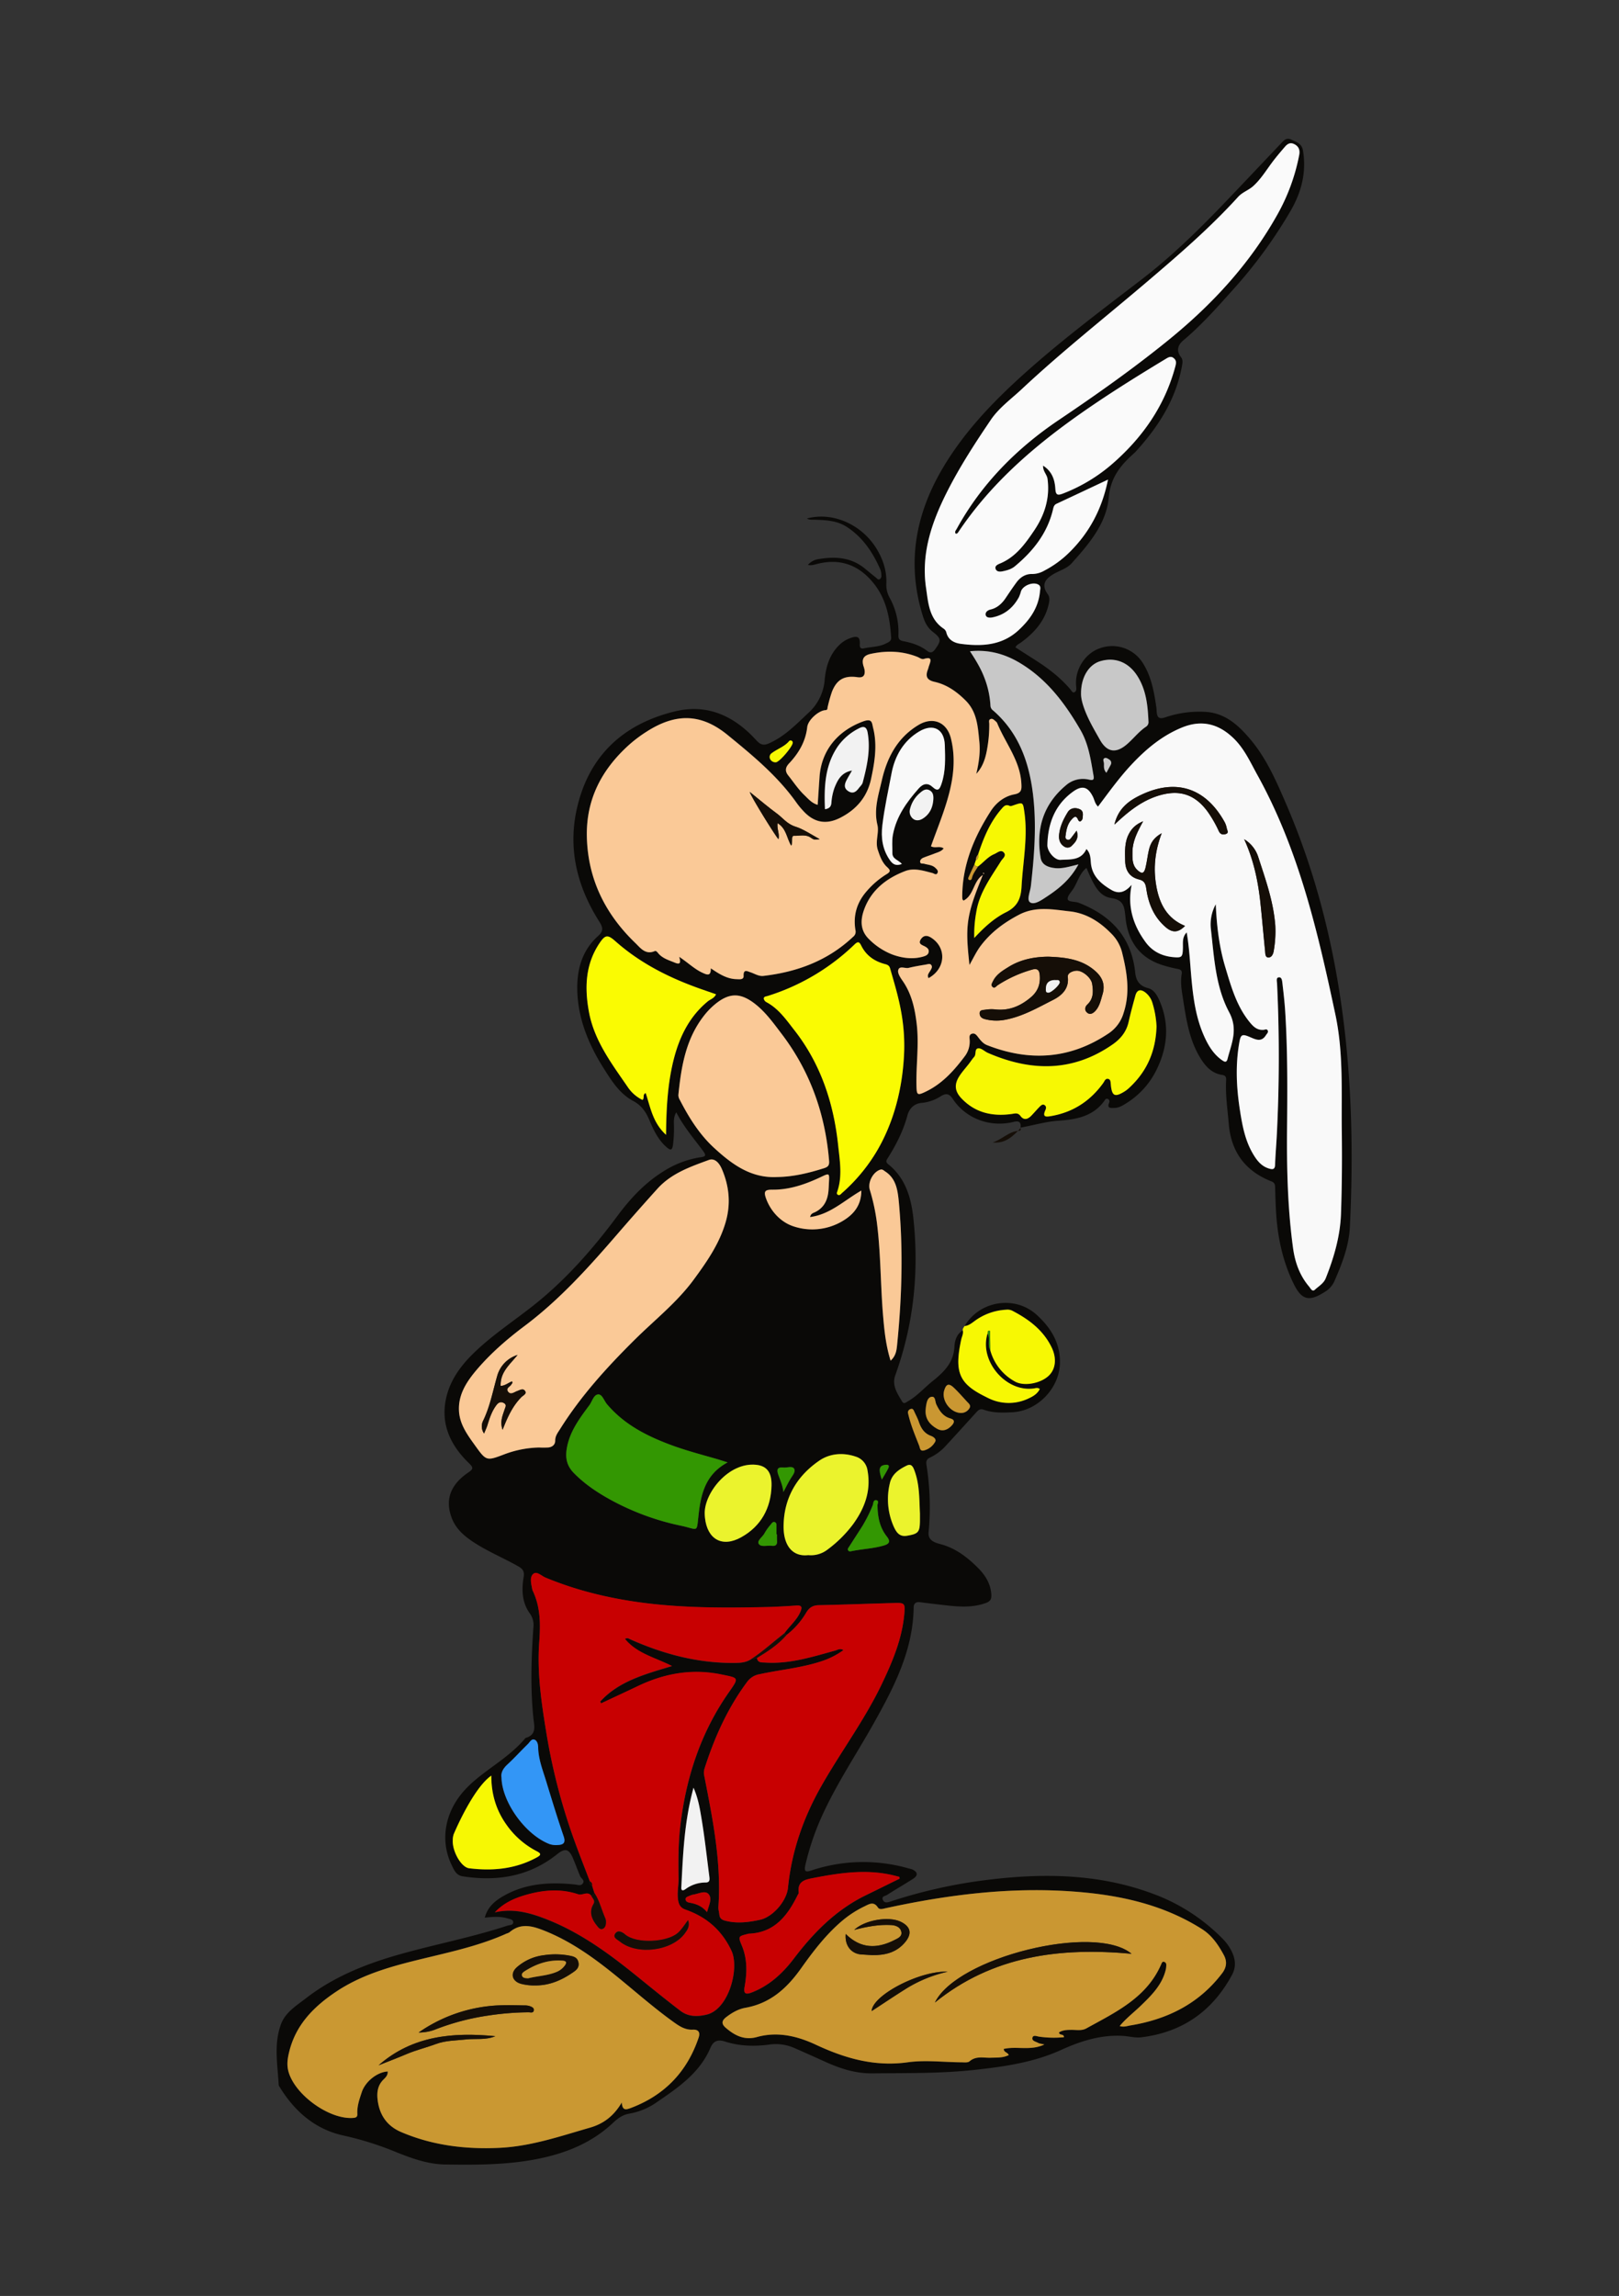 <svg id="Layer_1" data-name="Layer 1" xmlns="http://www.w3.org/2000/svg" viewBox="0 0 1053.86 1493.92"><rect x="0" y="0" width="1053.86" height="1493.92" fill="#333333" stroke="none"/><defs><style>.cls-1{fill:#0a0907;}.cls-2{fill:#f7f803;}.cls-3{fill:#150e07;}.cls-4{fill:#fac997;}.cls-5{fill:#f9f9f9;}.cls-6{fill:#c80001;}.cls-7{fill:#ca9832;}.cls-8{fill:#ca9732;}.cls-9{fill:#fafafa;}.cls-10{fill:#fafb02;}.cls-11{fill:#339702;}.cls-12{fill:#c8c8c8;}.cls-13{fill:#ebf32d;}.cls-14{fill:#3396f6;}.cls-15{fill:#f2f2f2;}</style></defs><title>Uderzo_Asterix</title><path class="cls-1" d="M664.29,733.76c.56-3.67-1.13-4.63-4.46-3.79-15.15,3.8-31.16-2-39.68-15-2.43-3.68-4.61-3.6-7.73-1.69a27.83,27.83,0,0,1-12.57,4.36c-4.85.4-8,3.74-9.17,8.1-2.66,9.91-7.2,18.85-12.59,27.46-.83,1.32-2,2.67,0,4.27,11.29,9,15,21.75,16.45,35.19,3.76,34.89.23,69-11.76,102.17-2.39,6.59,1.31,11.82,4.42,17.07,1.18,2,2.56.58,3.8-.12,6-3.4,10.51-8.66,15.82-12.91,7.45-6,13.94-12.06,14.46-22.7.18-3.59,1.36-8.17,5.41-10.49.51,2.08-.58,3.88-1,5.81-4.56,21.16-1.52,28.61,15.24,37,.89.45,1.77.92,2.68,1.34a29.81,29.81,0,0,0,26,0c2.91-1.32,5.69-3,7.2-6.09-1.44-1-2.55-.55-3.69-.38-18.43,2.79-36.07-18.13-30.25-35.88,1.87,3.48-.34,7.58,1.7,11a33,33,0,0,0,15.92,20.24c6,3.47,17.07,1.31,22.34-3.92,4.29-4.26,5.08-11.14,1.67-18.2-5.49-11.32-15-18.38-25.89-24a7.42,7.42,0,0,0-3.91-.5A37.73,37.73,0,0,0,634,859.86c-1.88,1.37-3.69,2.76-6.11,2.95,9.85-16.57,32.8-20.12,46.88-7.31,9.24,8.4,15.36,18.22,15.18,31.23-.22,16.42-14.45,31.33-30.89,32.19-6.33.34-12.67.53-18.75-1.67-2.21-.8-3.42.18-4.7,1.6-6.6,7.27-13.19,14.55-19.85,21.76a32.41,32.41,0,0,1-10.31,7.76c-2.29,1-2.74,2.54-2.39,4.76A173.76,173.76,0,0,1,604.44,997c-.51,5.26,3.93,6.73,7.58,7.69,9.93,2.59,17.61,8.53,24.61,15.52,4.78,4.79,8.29,10.39,8.66,17.5.14,2.67-.61,4.22-3.33,5.23-8.93,3.32-18,2.56-27.14,1.5-5.29-.62-10.58-1.21-15.85-1.91-2.76-.37-4.2.74-4.24,3.46-.42,28.22-13,52.23-26.33,75.94-11,19.56-23.52,38.28-32.92,58.75a170.48,170.48,0,0,0-11.27,33c-1,4.55.61,4.47,4,3.36a107,107,0,0,1,63.31-1.28,15.74,15.74,0,0,1,2.4.67c3.55,1.72,3.77,3.92.4,6.08-5.6,3.6-11.37,6.92-17,10.51-1.15.73-3.76.86-2.58,3.29,1,2.15,3,1.59,4.8,1a329.26,329.26,0,0,1,63.22-14.12c38.13-4.73,75.78-3.94,112.07,10.72a122.84,122.84,0,0,1,40.78,27.35,30.62,30.62,0,0,1,6.55,9.35c2.11,4.79,2.43,9.51-.19,14.38-12.78,23.7-32.43,37.42-59.16,40.65-3.87.46-7.92-.71-11.9-.94-14.22-.85-27.44,3.35-40.05,9.09-17.91,8.15-36.94,10.91-56.13,13-22.21,2.47-44.55,2.06-66.87,2.3-11.2.13-21.24-3.22-31.14-7.74-6.65-3-13.32-6-20-8.92a29.86,29.86,0,0,0-16.09-2.05c-9.65,1.26-19.45,1-28.7-2-5.16-1.68-7.77.07-9.49,4.1-7.06,16.53-21.22,26-35.2,35.57a43.91,43.91,0,0,1-17.43,7.21c-4.61.79-7.68,3.1-10.9,6.14-13.91,13.07-30.9,19.81-49.37,23.43-19.77,3.88-39.75,3.85-59.75,3.55-12.23-.18-23.41-4.59-34.52-9.11a207.21,207.21,0,0,0-32.28-9.86c-18.15-4.13-31.52-15.9-41.16-31.8a2.09,2.09,0,0,1-.41-.9c-.71-13.23-3.32-26.59,1.46-39.55,2.86-7.76,9.89-12,16-16.73,18.17-14.11,39.08-22.49,61-28.7,23.36-6.62,47.28-11.13,70.38-18.74,1.49-.49,3.91-.22,3.8-2.34-.09-1.8-2.42-2-3.93-2.45-4.66-1.35-9.46-1-14.57-.42,1.84-7,6.61-10.94,12.19-14.12,14.57-8.32,30.35-9.14,46.52-7.46,1.79.19,3.84,1.13,5.1-.69,1.43-2.07-1-3.14-1.7-4.69-1.71-4-3.11-8-4.84-12-2.59-5.92-5.14-6.35-10.19-2.32-18.21,14.53-39.07,17.86-61.52,14.36-4.12-.64-5.55-4-7-7.07-7.91-16.06-4.64-34.8,8.32-49,5.89-6.44,13-11.45,19.93-16.56,6.73-4.94,13.33-10,18.83-16.34.33-.38.62-.94,1-1.06,7.32-2.13,5.54-7.78,5-12.92-2-19.63-1.37-39.27,0-58.9a13,13,0,0,0-2.36-9.26c-5.07-7.05-5.38-15.29-4-23.5.62-3.57-.35-5.31-3.46-7.06-10.56-6-21.93-10.47-31.84-17.6-5.09-3.67-9.36-8.09-11.57-14.08-4.29-11.57-.87-21.34,10.62-29.23,3.3-2.26,3.94-3.08.67-6.23-12.7-12.22-19.18-26.93-14.27-44.66,3.38-12.21,11.43-21.69,20.67-30.09,10.73-9.76,22.77-17.88,34.18-26.78,21.85-17,39.91-37.6,56.37-59.75,8.46-11.39,18.18-21.68,30.53-29.14A62,62,0,0,1,456.05,753c2.9-.42,3.93-.9,1.81-3.81-6-8.16-12.69-15.78-17.65-25.43-2.16,3.67-1.43,7-1.49,10.13a82.6,82.6,0,0,1-.71,11.42c-.52,3.19-1.61,3.23-3.75,1.44-5.68-4.75-8.78-11.3-11.53-17.83-2.29-5.46-5.19-9.68-10.57-12.55-8.53-4.54-13.67-12.52-18.68-20.4-10.08-15.81-17.29-32.72-17.71-51.78-.29-13.46,3.16-25.85,13.57-35.18,3.74-3.36,3.09-5.66.68-9.47-14-22.08-20.26-46.19-14.81-72,7.4-35.09,29.94-56.44,64.38-64.71,21.1-5.06,38.53,3.25,52.63,18.77,2.85,3.13,4.87,3.61,8.37,2.07,10.16-4.47,17.58-12.28,25.51-19.68a32.59,32.59,0,0,0,10.75-22c.81-8.52,3.34-16.67,10-22.79a18.77,18.77,0,0,1,6.32-3.88c3.93-1.46,6.9-1.86,6.48,3.9-.1,1.45.27,3.2,2.55,2.68,4.83-1.11,10-.88,14.52-3.21,1.57-.81,3.52-1.43,3.36-3.83-.8-12.44-3-24.52-10.89-34.66-9.6-12.36-22-17.23-37.49-13.21-1.77.46-3.52,1.07-5.8.6a10.92,10.92,0,0,1,7-3.79c10.85-1.86,21.26-1.18,30.22,6.27,2.3,1.92,4.62,3.81,7,5.7.73.6,1.36,1.71,2.49,1.11a2.53,2.53,0,0,0,1.08-2.63,11,11,0,0,0-.53-3.41c-4.86-11.15-11.3-21-21.78-27.89-6.52-4.28-13.76-4.51-21.08-4.79-1.62-.06-3.29.28-5-.78,16.84-4.59,36,4,45.59,20.17,4.09,6.89,6.41,14.27,6.06,22.32a17.05,17.05,0,0,0,2.11,9,46,46,0,0,1,5.75,24c-.13,2.6.38,3.79,3.21,4.33,5.57,1.06,11,2.81,15.57,6.36,2.08,1.6,3.55,1,5-.93,4.23-5.88,4.23-7.15-1.49-11.6-3.51-2.72-5.15-6.26-6.42-10.33-10.59-33.95-4.89-65.68,12.81-95.81,15-25.45,35.43-46.08,57.37-65.42,23.12-20.38,47.78-38.85,72.21-57.6,18.67-14.32,35.56-30.67,51.86-47.6,13-13.54,25.91-27.26,38.87-40.89,1.82-1.91,3.47-4.09,6.77-2.53s6.78,2.47,7.56,7c2.46,14.37-1.09,27.54-8.27,39.74a307.39,307.39,0,0,1-36.39,49.94c-10.59,11.76-21,23.71-33.16,33.89-3.59,3-4.82,6.79-1.58,10.94,1.41,1.81,1,3.66.68,5.68-4,21.89-15.45,39.76-30.18,55.86a11.8,11.8,0,0,1-1.07,1.05c-8.68,7.73-15.26,15.64-16.44,28.76-1.54,17-12.91,30.28-24.11,42.75-3,3.37-7.61,4.68-11.51,6.89-5.05,2.85-8.88,6.78-4.1,13.25,1.74,2.35,1,5.15.34,7.72-2.64,10.2-9.26,17.48-17.49,23.55-1.3,1-3,1.52-3.87,3.35l13.33,8.54c8.31,5.31,16.07,11.28,22.49,18.86.68.81,1.32,2.43,2.63,1.77s1.27-2.13,1.11-3.57c-1.21-10.56,5.31-21.3,15-24.86A23.51,23.51,0,0,1,743.63,431c5.78,8.88,7.59,19.06,9.08,29.31.11.82.14,1.66.19,2.49.24,3.68,1.2,5.46,5.67,3.94a68.53,68.53,0,0,1,26.07-3.55c13.25.76,22.07,9.21,30,18.78,9.86,12,16,26,22.09,40.08,19.2,44.23,31,90.45,37.29,138.19,6.06,45.91,6.91,92,4.65,138.14-.59,12.1-4.89,23.36-9.68,34.37a15.63,15.63,0,0,1-5.41,7.06c-10.71,7.15-15.92,6.9-21.42-4.33-6.88-14-10.26-29.07-11.38-44.62-.44-6.13-.59-12.3-.77-18.45-.06-1.84-.42-2.93-2.42-3.72q-25.44-10-27.74-37.36c-.77-9.29-2.19-18.53-1.75-27.9.08-1.82.28-3.55-2.46-4-7.06-1-11.25-5.9-14.69-11.67-7.26-12.19-9-26-11.17-39.57-.76-4.74-1.43-9.58-.57-14.42.37-2.13-.58-2.93-2.61-3.3a88,88,0,0,1-8.72-2.14c-15.12-4.37-23.19-14.68-25.13-30.09-.09-.66-.11-1.33-.19-2-.7-5.62-.76-10.6-9-11.85-7.69-1.18-11-6.9-16.34-19.67-4.42,3.51-5.66,8.92-8.4,13.34-1.45,2.34-4.23,5.08-3.79,7.05s4.66,1.35,7.13,2.31c20.94,8.12,34.32,22.21,36.78,45.35.52,5,2.51,8.72,8.46,10.21,4.33,1.09,6.54,6,8.18,10.15,5.6,14.33,4.14,28.44-2.33,42.07a53,53,0,0,1-19.9,22.53c-2.4,1.5-4.88,3.11-7.76,3.17-2,0-5.41.73-3.53-3.52a1.84,1.84,0,0,0-.71-2.22,1.48,1.48,0,0,0-2.13.61c-7.35,10.68-18.65,12.67-30.3,13.46-8.32.57-16.24,3-24.36,4.42ZM636.56,563.89c3.6-2.64,6.43-6.38,10.65-8.12,2-.8,4.36-3.26,6.29-.91,1.74,2.1-1,3.9-2,5.59-6.5,10.42-13.93,20.35-16,33a80.42,80.42,0,0,0-1.33,16.92c6.27-6.74,12.83-12.86,20.68-16.75,7.45-3.69,9.68-8.88,10.11-16.71.87-16.07,4.17-32,1.86-48.23-1-6.75-.84-6.81-7.23-4.6-.76.26-1.79.66-2.37.36-2.68-1.34-4,.44-5.42,2.08-7.46,8.6-11.64,18.89-15.13,29.53a5.28,5.28,0,0,0-1.46,3.69c-.31.94-.62,1.88-.94,2.82-1.24,2.67-2.5,5.33-3.71,8-.34.74-.66,1.67.42,2s1.51-.53,1.7-1.32C633.35,568.45,635.13,566.27,636.56,563.89Zm-124.64,500-1.24-1.24c3.35-4.71,8-8.41,10.35-13.91,1.34-3.16.71-4.23-2.77-4-6.81.46-13.63.85-20.44,1-27.14.57-54.28.62-81.24-3.07-21.15-2.9-41.77-7.93-61.54-16.15-2.67-1.12-5.87-4.38-8.1-2.21s-1.07,6.55-.45,10a1.9,1.9,0,0,0,.14.48c5.21,10.76,5.26,21.86,4.38,33.69-1.48,19.92,1.45,39.78,4.7,59.49a391.5,391.5,0,0,0,18.56,70.75c3.12,8.55,6.47,17,9.71,25.53-.24,1.24-.1,2.27,1.39,2.57l1.56,5-1.94,1.88c-2.49-3.39-5.79-.11-8.59-1.05-11.67-3.92-23.3-2.8-34.81.61-7.23,2.14-14,5.28-19.45,11.13,12.3-2.85,23.51.45,34.59,4.87,21.58,8.61,40,22.19,57.86,36.65,9.4,7.61,18.77,15.27,28.39,22.59,5.06,3.84,10.84,3.9,17.09,2.4,14.33-3.46,21.42-30.1,16.1-41.48-6.22-13.3-16.21-22-29.88-26.77-2.94-1-4.32-2.8-4.86-6.1-.79-4.84.33-9.49.27-14.23-.16-11.31-.19-22.61,1.12-33.89,3.67-31.56,13.24-60.92,31.58-87.15,6.83-9.77,6.65-9.31-4.75-11.66-19.27-4-37.28-.69-54.71,7.68-7.85,3.76-15.76,7.4-23.64,11.1l-.59-1.16c12.19-13.36,29.16-17.8,46.76-23.12-11.17-5.62-22.85-8.14-30.62-17.63a2.5,2.5,0,0,1,2.89,0c22.09,9.9,45,16,69.44,15.6,3.38-.06,6.6-.43,9.52-2.28l4-1c.51,3.32,3.1,2.85,5.4,3,15.8,1.08,30.58-3.71,45.5-7.78,1.53-.42,3.13-1.71,5.41-.32a52.12,52.12,0,0,1-14.53,7.32c-13,4.29-26.7,5.44-40,8.35a12.59,12.59,0,0,0-8.16,5c-12.75,17.18-21.34,36.34-27.79,56.59a9,9,0,0,0-.06,4.83c5.5,28.06,11.18,56.1,9.15,85-.12,1.63.47,3.29.61,4.94.19,2.33,1.46,3.43,3.67,4,7.65,2,15.23,1.09,22.74-.54,8.4-1.81,17.4-12.19,18.27-20.86,2.36-23.72,10.05-45.7,21.78-66.3,12.72-22.35,28.2-43,39.34-66.37,7.05-14.76,13.34-29.73,14.66-46.25.49-6.13-.06-6.53-6.28-6.36-16.47.45-32.94,1.09-49.42,1.41-4,.07-6.33,1.61-8.3,5A50.71,50.71,0,0,1,511.92,1063.88Zm92.5-427.44c-1.17-2,.38-3.42,1.2-5,.56-1,1.35-2.11.73-3.26-.84-1.55-2.38-.82-3.6-.61-3.77.63-7.56,1.25-11.28,2.16-2.36.57-6-1.65-6.83,1.51-.5,2,1.47,4.9,2.92,7,5.9,8.5,8,18.1,9.14,28.14,1.56,13.35-.48,26.63-.17,39.94.15,6.27.51,6.65,6.34,3.81,10.78-5.25,18.49-14,25.46-23.35a15.77,15.77,0,0,0,2.81-10.43c-.09-1.54-.51-3.06,1.41-3.73s2.91.64,3.79,1.78c1.74,2.25,3.34,4.51,6.17,5.62,27.84,10.9,54.39,9.11,79.46-7.9a24.07,24.07,0,0,0,9.43-13.08c4.42-13.43,2.19-26.62-1.13-39.83A26.39,26.39,0,0,0,722.93,607c-7.36-7.46-16.13-12.85-26.47-14-11.06-1.21-22.19-3.6-33.29,2.25-9.82,5.17-18.23,11.42-24.87,20.24-2.72,3.61-4.6,7.73-7.26,12.39-1.1-10.87-2.24-20.54-.54-30.39s5.59-18.9,9.24-28.17c-6.27,4-5.68,13.19-12.57,16.68-.34-.46-.66-.7-.7-1a18.64,18.64,0,0,1-.11-2.48c.24-20.19,7.81-38,18.44-54.6,3.53-5.52,8.85-9.83,15.51-11.07,4.9-.92,4.74-3.5,4.52-7.31-.88-14.82-10.38-26.07-15.72-39a3.25,3.25,0,0,0-.93-1.16c-1-.83-2-2.11-3.43-1.51s-.83,2-.81,3.11a84.63,84.63,0,0,1-1.06,14.93c-1,6.4-2.63,12.59-7.28,17.55,1.58-6.9,2.67-13.78,2-20.75-1-9.56-1.38-19.36-8.84-26.86-5.75-5.77-12.26-10.43-20.24-12.23-5.08-1.13-6.18-3.52-4.45-8,.3-.77.46-1.6.73-2.38,1.06-3,2.49-6.29-3.25-4.58-1.55.46-2.85-.73-4.22-1.28-9.93-3.94-20-4.21-30.41-2-4.69,1-6,3.46-4.79,7.81a17.67,17.67,0,0,1,.78,2.89c.39,3.43-1,5-4.62,4.49-8.6-1.24-13.54,1.49-16.67,9.54a94.46,94.46,0,0,0-2.8,10c-.23.84.2,1.79-1.49,1.9-4.34.27-11.23,6.26-11.77,11-1.07,9.44-5.52,16.94-11.82,23.65-2.32,2.46-2.92,4.83-.52,7.86,3.41,4.31,6.46,8.92,10.44,12.74,2.53,2.43,4.86,5.27,8.69,6.36.42-6.34.8-12.3,1.22-18.26,1.22-17.29,12-30,28.32-36,6.07-2.23,5.74.94,6.56,4.22,2.82,11.16,1,22.15-1.33,33.12-2.53,11.75-9.55,19.93-20,25.3-9.3,4.75-17.24,3.2-24.29-4.57a52.06,52.06,0,0,1-4.13-5c-12.33-17.5-28.72-31-45.05-44.32C456.31,464.06,439.82,464,421,476a87.63,87.63,0,0,0-11.55,8.69c-17.69,15.95-27.95,35.26-27.45,59.65.57,27.71,12,50.49,31.6,69.37,3.08,3,6.47,7.75,12.42,5.19,1-.45,1.8.67,2.42,1.42,2.84,3.35,6.9,4.45,10.74,6.05,3.11,1.31,4.2.58,2.85-3.78,5.81,3.82,9.95,8,15.26,10.41,2.81,1.28,5.48,2.44,5.3-2.93,1.58,1,2.66,1.75,3.75,2.44,4,2.5,8.25,4.51,13,4.61,1.65,0,4.76.63,4.63-2.14-.22-4.65,2.52-3,4.41-2.36,2.82.92,5.36,2.74,8.54,2.38,22.07-2.55,42-10,58.41-25.51a4.06,4.06,0,0,0,1.47-4.23q-2.42-14.36,7.36-25.44a55.18,55.18,0,0,1,12.87-11c2.82-1.69,2.51-2.68.41-4.6-3.3-3-4.71-7.09-6.1-11.26-1.83-5.52,1-11.11-.26-16.3-2.44-10.11.71-19.37,2.87-28.83,3.41-15,10.18-27.85,23.75-36.09,9.39-5.71,18.47-2,21.18,8.46,3.09,11.92,2,23.75-1,35.52-3,11.94-7.82,23.29-11.94,34.88,2.69,1.48,5.76-.47,8.27,1.42-1.58,2-3.74,2.46-5.73,3.23-2.47,1-5,1.77-7.47,2.79-1.07.44-2.17,1.33-2.13,2.55,0,1.7,1.73,1.09,2.73,1.4,2.36.72,5,.69,7,2.49,1,.93,2.21,2,1.64,3.35-.8,1.91-2.29.44-3.41.16-5.83-1.46-11.78-3.5-17.66-1.26-12.27,4.69-22.19,12.4-26.79,25.15-2.37,6.58-2.62,13.42,3.12,19.06a43.86,43.86,0,0,0,15.31,10.14c6.31,2.29,13.29,3.29,20.12,1.32,1.54-.45,3.32-1.16,3.54-3.12.19-1.71-1-2.67-2.43-3.43-1.81-1-4.64-1.61-2.77-4.58,1.72-2.72,4.06-2.91,6.85-1.11C616.39,616.76,615.54,630.38,604.42,636.44Zm187-48c.63,14,2.19,27.79,6.24,41.22,3.8,12.58,7.38,25.26,16,35.71,2.37,2.85,4.8,5,8.77,4.73.91-.06,2.14-.72,2.72.38s-.54,2.13-1.13,3.08c-3,4.81-6.72,2.8-10.47,1.21-5-2.14-5.94-1.71-6.87,3.56-2.57,14.6-1.9,29.19.36,43.76,1.54,9.89,3.28,19.72,8.45,28.53,2.57,4.39,5.53,8.32,10.77,9.8,2.46.7,3.62.27,3.71-2.63.23-6.66.83-13.3,1.16-20q2.39-48.94.12-97.91c-.07-1.43-.66-3.68,1-3.93,2.09-.31,2.28,2.11,2.46,3.64.72,6.11,1.44,12.23,1.83,18.36,1.6,25.29,1.47,50.61,1.22,75.93-.25,26.16.35,52.29,3.91,78.26,1.26,9.21,4.3,17.8,10.43,25,1,1.13,2,3.65,3.74,2.07,2.52-2.32,5.77-4.12,7.12-7.54,5.38-13.53,9.43-27.47,9.92-42.06.61-17.81.73-35.65.51-53.47-.33-25.4,1.2-50.78-4.19-76.09-11.45-53.82-23.86-107.18-50.81-155.89-4.51-8.15-8.31-16.72-15.07-23.41-9.82-9.73-21-12.74-34.17-7.29-12.77,5.28-23,13.81-32.35,23.72-8.07,8.58-14.94,18.14-22.09,27.65-2-1.93-2.31-4.36-3.31-6.39-3.21-6.52-7-7.64-13-3.3-11.75,8.5-16.29,20.64-16.66,34.61-.12,4.29,4.79,10,8.53,9.74,6.29-.4,13.38.6,16.89-7.06,2.71,2.81,2.62,6,2.91,9.13.78,8.54,6.52,13.45,13.32,17.48,5.28,3.13,9.42,1.06,13.21-3.32-2.88,14.2,1,26.32,9.12,37.37,4.43,6,10.57,9,17.82,9.69,5.8.55,6.25,0,6.42-5.84.1-3.43-.6-7.1,2.47-10.24,1.72,10.15,2.19,20,3.07,29.73,1.17,13,2.91,25.82,8.3,37.85,2.68,6,6,11.55,11.47,15.45,1.43,1,3,2.09,3.73-.66,2.55-10,7.11-19.14,1.08-30.43-8.88-16.62-9.79-35.74-11.91-54.24A27.32,27.32,0,0,1,791.37,588.4ZM404.76,1368c.26,5.61,2.94,4.66,5.47,3.73q33.22-12.35,44.55-46c1.21-3.6-.43-5.27-3.74-5.11-5.08.26-8.76-2.21-12.64-5-13.95-10-26.7-21.5-40.09-32.21s-27.41-20.53-43.51-27c-8-3.22-15.7-5.57-23.22.89a7.55,7.55,0,0,1-1.83.79c-16.36,7.34-33.72,11.34-51,15.5-20.75,5-41.5,10.09-59.62,22.09-14.64,9.7-26.62,21.62-30.92,39.47-1,4-1.63,8-.56,12.28,3.82,15.31,26.68,31.9,42.36,30.6,1.84-.16,2.7-.64,2.59-2.67-.27-4.92,1.37-9.51,2.89-14.09,2.29-6.9,10.06-13.09,16.86-13.44.2,2.25-1.21,3.77-2.6,5.11-3.74,3.59-4.5,8.09-4,12.87,1.06,10.06,6,17.45,15.5,21.49,20.5,8.71,41.93,11.27,64,10.21,20.4-1,39.47-7.58,58.79-13.13C392.44,1382,399.36,1377.16,404.76,1368Zm324.09-49.68c2.76.9,5-.1,7.2-.46,24-4,44.49-14.19,59.55-34,3-3.93,3.16-7.84,1.11-11.63-3.55-6.58-7.72-12.83-14.26-17-25.17-16-53.31-22.12-82.47-24.37-41.68-3.22-82.71,1.89-123.37,10.74-1.82.39-4.07,1.21-5.16-.46-2.7-4.17-5.68-2.2-8.59-.79a68.59,68.59,0,0,0-14.63,9.44c-10.51,8.92-18.83,19.79-26.72,30.88-9.21,13-20.05,22.88-36.32,25.74-4.55.81-8.7,3.18-12.47,6.08-3,2.27-3.21,4.38-.44,6.81,5.87,5.17,12.29,8.41,20.46,6.14,13.44-3.73,26.26-.65,38.32,5,19.06,8.9,38.29,14.4,59.8,11.44,11.42-1.57,23.26,0,34.92,0,1.82,0,4.22.33,5.35-.64,4.24-3.68,9.09-2.15,13.75-2.33,3.91-.15,7.89.19,11.75-1.71-.61-1.88-3.16-1.71-3.26-4,8.39-2,17.51,1.39,26.46-2.91-1.93-.47-3.17-.53-4.13-1.07-1.48-.84-4.21-1.22-3.63-3.39.52-2,2.9-.82,4.38-.63a67.22,67.22,0,0,0,16.16.35c-.21-2.53-3-.83-3.27-3.13,2.54-1.58,5.44-1.65,8.4-1.64,3.14,0,6.45.66,9.35-.93,19.2-10.6,39.48-20,48.89-42,.3-.72.67-1.64,1.77-1.33a1.9,1.9,0,0,1,1.43,1.85,13.64,13.64,0,0,1-.38,3.42c-2.37,9.7-9.1,16.43-15.94,23C738.26,1309.25,733.11,1313.13,728.85,1318.29Zm-106.75-971c-.86-1.25.07-2.17.61-3.15,16.06-29.27,39.1-52.45,66.35-70.8,24.61-16.58,48.75-33.6,71.78-52.32,28.45-23.13,52.88-49.6,70.81-81.75a128.26,128.26,0,0,0,14-38.3c.59-3.09,0-5.47-3-7.11s-4.76-.16-6.46,1.84c-2.79,3.3-5.6,6.59-8.18,10-4,5.34-7.43,11.11-12.48,15.55-3,2.6-6.83,3.77-9.67,6.9-17.95,19.77-38.13,37.2-58.41,54.48-27.5,23.43-55.92,45.79-82.32,70.5-6.92,6.48-14.87,12.19-20.17,20-10.36,15.29-20.44,30.83-28.76,47.37-9.78,19.47-16.7,39.71-13.44,61.94,1.43,9.72,1.91,20.17,11.45,26.58a4.3,4.3,0,0,1,1.74,2.36c1.18,5.11,5.3,7,9.54,7.54,13.49,1.76,26.62,1.12,37.42-8.8,7.42-6.82,13.08-14.68,14-25.1.14-1.53.86-3.46-.9-4.57-3.44-2.18-10.23.49-11.47,4.4a22.7,22.7,0,0,1-1.35,3.76c-3.78,6.92-9.4,11.53-17.22,13.09-1.57.31-4,.19-4.35-1.48s1.07-3.16,3.23-3.67c4.26-1,7.29-3.81,9.7-7.37s4.63-6.92,7.1-10.27,5.93-5.57,10.17-5.44a15.91,15.91,0,0,0,8-2.23,66.88,66.88,0,0,0,16.11-11.71c13.19-12.93,21.46-28.5,25.29-47.49-11.67,5.49-22.58,10.64-33.51,15.73-1.85.86-2,2.57-2.4,4.13-3.74,15.24-12.92,26.77-24.73,36.56-2.29,1.9-5,2.61-7.75,3.21-1.86.4-4,.52-4.76-1.51s1.38-2.91,2.83-3.51c10.28-4.25,16.44-12.85,22.29-21.53,6.77-10,10.32-21.1,8.66-33.54-.4-3-3.06-4.92-2.89-8.62,6,3.86,7.62,9.34,8,15.25.25,3.84,1.45,4.26,4.87,2.94a108.21,108.21,0,0,0,32.35-19.48c19.65-17.15,34-37.73,40.85-63.2.56-2.1.81-3.93-1-5.43s-3.61-.52-5.4.56c-21.52,13-42.84,26.33-63.19,41.16C668,294.83,643.07,317.48,624,346,623.51,346.68,623.12,347.39,622.1,347.26ZM350.88,941.86a59.62,59.62,0,0,0,6,0c2.6-.26,4.55-1.78,4.54-4.46,0-3.14,1.77-5.29,3.25-7.65,13.53-21.57,30.53-40.21,48.54-58.06,13-12.85,27.45-24.19,38.4-39.08,8.52-11.59,16.65-23.27,20.73-37.27,3.45-11.81,2.41-23.38-2.39-34.56-1.5-3.51-4.4-7.5-8.55-6-12.12,4.46-24.43,8.68-33.56,18.85q-13.19,14.67-26.11,29.56c-18.51,21.41-37.34,42.39-60.2,59.56-11.22,8.42-22.05,17.77-31.25,28.58-6.53,7.69-12.08,16.07-11.49,26.81.49,8.73,5.52,15.53,10.39,22.31,7.4,10.3,7.44,10.29,19.33,5.77A67.82,67.82,0,0,1,350.88,941.86Zm154.85-176c10.56-.12,20.7-2.59,30.74-5.76,2.7-.86,3.49-2,3.24-4.92-2.53-30.41-12.34-58.11-30.87-82.45-5.61-7.37-11.06-15.07-18.75-20.6-8.49-6.1-15.3-5.87-23.53.44a47.2,47.2,0,0,0-8.41,8.48c-11.77,15.14-14.7,33.14-16.54,51.47a6.3,6.3,0,0,0,1,3.25c5.9,11.44,12.7,22.33,22.22,31.09C476.34,757.48,488.73,766.72,505.73,765.87Zm82.85-82.56c.47-21.75-4.7-37.44-9.2-53.26-.45-1.61-1.47-2.3-3.13-2.72-6.92-1.76-12.41-5.52-15.65-12.08-1.15-2.31-2-3-4.29-.8A142.62,142.62,0,0,1,499.73,648c-1,.31-2.62.33-2.56,1.78a3.39,3.39,0,0,0,1.73,2.25c7.91,4.23,12.87,11.44,18.16,18.21,17.23,22.05,25.62,47.58,28.53,75,1,10,2.88,20.12-.6,30.09-.26.74-.39,1.76.62,2.12s1.79-.63,2.5-1.26a113.19,113.19,0,0,0,23.35-28.43C583.78,726.28,588,702.75,588.58,683.31Zm-155,55.09c.18-17.69,1.05-34.11,5.27-50.13,3.78-14.31,10.18-27,21.87-36.68,1.74-1.43,4.24-2,5.38-4.62l-9-3.13c-20.59-7.18-39.88-16.69-56.36-31.27-5.13-4.53-6.71-4.49-10.54,1.23-9.22,13.8-9.69,29.05-6.81,44.67,3.48,18.95,15,33.86,25.5,49.22a24.53,24.53,0,0,0,9.3,8c1.61-1.12-.18-3.5,2.14-4.45C423.39,720.5,424.91,730.55,433.55,738.4Zm40.09,213.14c-2.86-.88-4.41-1.38-6-1.83-10.53-3.06-21.16-5.78-31.45-9.64-15.58-5.84-30.07-13.31-41.09-26.31-1.9-2.24-3.11-6.5-5.7-6.4-3,.12-3.94,4.48-5.78,7-5.92,8-12,16-14.28,26-1.52,6.75-1.27,12.66,4.29,18.28,7,7.1,15,12.43,23.6,17.19a166.22,166.22,0,0,0,46.16,17c11.61,2.47,9.86,5,11.41-8C456.39,971.52,459.48,959.13,473.64,951.54ZM752.83,667.88a61.82,61.82,0,0,0-2.67-15.16,13.42,13.42,0,0,0-4.68-7c-3.18-2.41-5.46-1.65-6.5,2.18-1.53,5.62-3.09,11.24-4.35,16.93-1.42,6.41-5.16,11.06-10.39,14.7-25.94,18.08-53.16,17.7-81.16,5.56-2.12-.93-4.16-3.1-6.16-3-2.84.12-1.29,3.89-2.84,5.57-1.23,1.34-2.21,2.92-3.33,4.37-2.13,2.76-4.52,5.35-6.39,8.29-3.43,5.41-2.83,9.86,1.55,14.44,9,9.35,20.1,11.74,32.49,10.06,2.09-.28,4.08-1.08,5.82,1.27,2.29,3.1,4.87,2.11,7.15-.26,1.84-1.92,3.56-4,5.44-5.84.78-.78,1.75-1.79,3.05-1s1.16,2,.66,3.11c-2.27,5,.44,4.64,4,4,14.17-2.55,25.22-9.86,33.59-21.46.81-1.13,1.32-3.06,3.2-2.66,1.56.33,1.56,1.9,1.68,3.26.69,8,2.54,9,9.3,4.71a20.74,20.74,0,0,0,3.09-2.52C746.54,697,752.3,684.16,752.83,667.88ZM702,562.43c-6,1.49-10.52,2.9-15.2,2.39-4.35-.47-8.63-2-9.43-6.7-3.13-18.57,1.6-34.65,16.34-47.06a16.8,16.8,0,0,1,14.95-3.86c2.84.64,3.64.28,3.13-2.64-1.77-10.13-3.14-20.33-8.42-29.49-10.1-17.49-22-33.34-39.72-43.87-9.72-5.78-20.17-8.71-32.27-7.48,3.86,5.86,7.1,11.24,9.34,17.13a59,59,0,0,1,4,18.43,4,4,0,0,0,1.67,2.92c16.58,14.4,23.41,33.47,26,54.52,2.43,20,.88,39.85-1.37,59.74-.42,3.67-3,9.14-.4,10.7,2.84,1.74,7.52-1.66,10.76-3.78C689.27,578.22,696.62,572.33,702,562.43Zm-116.37,660-.18-1.14c-2.06-.51-4.1-1.08-6.18-1.5-16.68-3.44-33.11-1-49.5,2.17-5.31,1-10.88,1.89-9.87,9.56.07.56-.49,1.21-.78,1.81-6.61,13.39-15.13,24.34-31.79,24.93a2.29,2.29,0,0,0-.48.13c-6.3,1.55-6.46,1.62-4,7.56,3.7,8.82,3.44,17.83,1.81,27-.69,3.88.33,5.19,4.49,3.61,11.63-4.44,20.39-12.61,27.64-22.17,12.93-17,27.6-31.86,47.11-41.29C571.16,1229.51,578.38,1225.93,585.61,1222.38Zm-59.47-210.5a17.63,17.63,0,0,0,12.07-3.3,80.89,80.89,0,0,0,17-16.73c7.59-10.44,11.89-21.83,9.45-35.06a11,11,0,0,0-7.66-9c-8.19-2.8-16.79-2.09-23.57,2.51-14.66,10-23.1,24.17-23.4,42.35C509.84,1005.57,515.85,1013.11,526.14,1011.88Zm177.55-560.8c-.1,3.15.93,7,2.35,10.73,2.58,6.88,6.31,13.16,9.9,19.52,4.59,8.14,10.4,9.14,17.59,3,4.28-3.68,7.72-8.27,12.45-11.45a3.51,3.51,0,0,0,1.59-3.39c-.43-10-1.38-19.88-6.71-28.78-5.66-9.46-14.57-13.36-24.49-10.5C708.86,432.33,703.7,440.47,703.69,451.08ZM319.81,1155.36c-10.18,7-20.74,29.34-24.48,38.1a11.89,11.89,0,0,0-.6,3.93c-.42,7.07,5.41,17.61,10.65,18.25,15.31,1.88,30.19.52,44.05-7.06,3.06-1.68,2.76-2.58-.16-4.09a54.82,54.82,0,0,1-19.66-17.28C323,1177.87,319.78,1167.45,319.81,1155.36Zm138.92-170s0,1.15.17,2.3c1.59,13.94,11.22,19.42,23.55,12.57,12.91-7.17,19.4-18.95,19.76-33.6.22-9-3.37-12.85-10-13.55C474.21,951.23,458,971.8,458.73,985.4ZM587.07,562.15c-2.27-2.66-6.29-3.06-6.21-7.08s-.41-8,.34-11.93c2.25-11.91,8.94-21.26,16.77-30.09,3-3.36,6-3.76,9-1,3.69,3.4,4.73,1.26,5.85-2,2.81-8.23,2.43-16.75,2.17-25.24-.33-10.44-7.54-14.3-16.66-8.89-10.31,6.13-15.86,16.14-18,27.15-2.13,11.24-4.66,22.48-6,33.87-1,8.13.06,15.93,5,22.87C581.21,562.44,583.34,563.65,587.07,562.15Zm-7.35,323.2c3.74-3.31,3.95-7.33,4.34-11.28,3.08-31,3.94-62.07.91-93.15-.71-7.21-2-14.28-8.76-18.68-.93-.6-1.78-1.57-3.12-1.18-4.71,1.39-8.39,8.19-6.91,13.1a130.81,130.81,0,0,1,4.62,21.42c2.62,20.49,2.31,41.18,4.13,61.72C575.77,866.67,576.79,876,579.72,885.35ZM326.44,1156.62c.34,16.09,15.63,37.27,31.27,43.28a13,13,0,0,0,4.91.63c3.66-.11,5.89-1,4.27-5.7-4.09-11.94-7.76-24-11.46-36.1-2.18-7.12-5-14.09-5.12-21.72,0-1.9-.5-4.42-2.47-5.08s-3,1.68-4.24,2.9c-4.51,4.41-8.77,9.09-13.4,13.37C327.38,1150.8,325.94,1153.62,326.44,1156.62ZM527.3,791.91c.45-2.17,1.86-2.59,3-3.12,5.53-2.58,8.13-7.14,8.86-12.94.29-2.3.33-4.63.46-7,.31-5.52.17-5.61-4.86-3.23-10.16,4.81-20.59,8.55-32.05,8.44-4.69-.05-5.72,1-4.12,5.56,3.05,8.61,9.71,15.45,17.46,18.13a38.52,38.52,0,0,0,32.37-3.27c7.06-4.17,12.23-10,12.25-19.85C549.46,781.11,540.4,790.21,527.3,791.91ZM537,526.55c2.6-.46,3.92-1.49,4.2-4.17a36.92,36.92,0,0,1,2-9.72c2-5,4.42-10,11.4-11.22-1.45,2.56-2.63,4.47-3.64,6.46-1.32,2.61-1.67,5.11,1.31,7s5,.33,6.75-2c.89-1.19,2.2-2.3,2.55-3.65,2.78-10.63,5.19-21.29,3.22-32.46-.77-4.36-3-4.26-5.93-2.68a37.15,37.15,0,0,0-13.49,11.6C536.94,498.05,536.42,512,537,526.55Zm61.78,458.26c-.47-9.74-.17-19.56-3.94-28.89-1.09-2.68-2.44-3.43-4.85-2.24-5,2.48-9.47,5.47-10.82,11.49a44,44,0,0,0,2.36,27.69c1.66,3.84,3.71,7.24,8.71,6.41,7.46-1.23,8.4-2.33,8.53-9.49C598.84,988.12,598.82,986.47,598.82,984.81ZM451.43,1163.22c-6.08,22.28-6.84,43.56-8,64.79-.14,2.71,1.46,2.11,2.83,1.12a22.14,22.14,0,0,1,13-4.23c2.8,0,2.65-1.92,2.41-3.83-1.68-12.86-3.05-25.78-5.22-38.56C455.49,1176.47,454.48,1170.23,451.43,1163.22ZM571.19,979.58c-.16-.81,1.24-2.93-.63-3.39-2.3-.56-2,2.2-2.59,3.49A94.47,94.47,0,0,1,561.3,993c-2.85,4.48-5.75,8.93-8.61,13.4-.43.68-1.09,1.35-.68,2.24s1.33.83,2.15.66c7-1.45,14.15-1.66,21-3.66,3.66-1.06,4.71-2.58,2.06-5.92C572.73,994,571.28,987.27,571.19,979.58Zm36.37-459.8c.08-2.29-.3-4.43-2.51-5.58s-4.19,0-5.86,1.49a19.8,19.8,0,0,0-6.8,10.76,6,6,0,0,0,2,6.31c2,1.6,4.54,1.06,6.57-.28C605.45,529.52,607.29,525,607.56,519.78Zm-5.07,398c-.21,5.72,3,9.38,7.51,11.92,3.73,2.1,7.12.62,9.75-2.39,1.53-1.76,1.94-3.51-1.16-4.36-4.74-1.3-7.13-5-9.12-9.15-.84-1.76-.32-5.28-3.06-4.92s-3.2,3.47-3.62,6C602.62,915.84,602.59,916.84,602.49,917.79Zm22.89,1.6a6.24,6.24,0,0,0,5.51-2.83c1.51-2.1-.39-3.36-1.55-4.64-2.77-3.07-5.52-6.19-8.52-9-3.16-3-4.93-2.38-6.2,1.82C612.67,911.14,618.56,919.18,625.38,919.39ZM591,919.22c1.69,7.75,4.64,14.6,7.34,21.54.54,1.39.51,3.61,3,3.07a11.61,11.61,0,0,0,7.3-5.53c1.19-1.89-1.07-3.38-2.69-4-4.31-1.64-6.4-4.94-7.81-9-.8-2.34-2-4.54-3-6.8-.49-1.1-1-2.24-2.52-1.61A2.37,2.37,0,0,0,591,919.22ZM505.78,998.4h-.32c0-1.66,0-3.31,0-5,0-1.15.12-2.57-1.12-3s-2.08.94-2.74,1.71a33.22,33.22,0,0,0-4,5.66c-1.29,2.36-5,4.79-3.61,6.87s5.53.79,8.44,1.16c2.62.33,3.64-.84,3.38-3.42A37.35,37.35,0,0,1,505.78,998.4Zm-45.53,245.82c1.06-4.46,3.64-8.76.95-11.81-2.19-2.5-6.48-.17-9.82.35a8.55,8.55,0,0,0-2.36.75c-1.14.54-2.87.75-2.74,2.41s1.72,2,3,2.19C453.37,1238.86,457.1,1240.32,460.25,1244.22Zm49.69-273.38c1.44-2.74,2.81-5.53,4.36-8.21,1.3-2.26,3.8-4.84,2.58-7-1.1-1.93-4.57-.5-7-.75-4-.42-4.42,1.48-3.25,4.77C507.9,963.2,509.51,966.71,509.94,970.84ZM505,496c2.35,0,11.54-10.8,11-13a1.38,1.38,0,0,0-2.28-.86c-3,3.7-7.63,5.08-11.27,7.84a3,3,0,0,0-1.12,3.95A3.83,3.83,0,0,0,505,496Zm69,466.78c1.54-2.66,3-4.92,4.19-7.34,1.06-2.25-.43-2.51-2.21-2.23C572.26,953.76,571.73,955.94,574,962.73Zm146.2-459.9c1.1-2,2-3.6,2.8-5.2a2.52,2.52,0,0,0-1-3.46c-.78-.54-1.94-1.2-2.68-1-1.86.57-.81,2.26-.73,3.43C718.72,498.52,718.13,500.63,720.19,502.83Zm-79.58,65.59c-.12-.2-.24-.42-.36-.64-.11.11-.33.25-.31.33a2.9,2.9,0,0,0,.31.67Z"/><path class="cls-2" d="M642.9,867.53c-5.82,17.75,11.82,38.67,30.25,35.88,1.14-.17,2.25-.65,3.69.38-1.51,3.08-4.29,4.77-7.2,6.09a29.81,29.81,0,0,1-26,0c-.91-.42-1.79-.89-2.68-1.34-16.76-8.37-19.8-15.82-15.24-37,.42-1.93,1.51-3.73,1-5.81-.25-1.21.65-2,1.14-2.89,2.42-.19,4.23-1.58,6.11-2.95a37.73,37.73,0,0,1,20.78-7.65,7.42,7.42,0,0,1,3.91.5c10.85,5.59,20.4,12.65,25.89,24,3.41,7.06,2.62,13.94-1.67,18.2-5.27,5.23-16.36,7.39-22.34,3.92a33,33,0,0,1-15.92-20.24c0-3.73-.05-7.47-.15-11.21,0-.63.28-1.89-1.09-1.5C643.07,865.94,643.05,867,642.9,867.53Z"/><path class="cls-3" d="M664.29,733.76l.27,0c-5,5.47-10.11,10.56-18.43,9.57,6.13-1.74,10.56-7.36,17.43-7.56C664.42,735.72,664.69,734.67,664.29,733.76Z"/><path class="cls-4" d="M604.42,636.44c11.12-6.06,12-19.68,1.77-26.27-2.79-1.8-5.13-1.61-6.85,1.11-1.87,3,1,3.6,2.77,4.58,1.4.76,2.62,1.72,2.43,3.43-.22,2-2,2.67-3.54,3.12-6.83,2-13.81,1-20.12-1.32A43.86,43.86,0,0,1,565.57,611c-5.74-5.64-5.49-12.48-3.12-19.06,4.6-12.75,14.52-20.46,26.79-25.15,5.88-2.24,11.83-.2,17.66,1.26,1.12.28,2.61,1.75,3.41-.16.57-1.37-.61-2.42-1.64-3.35-2-1.8-4.6-1.77-7-2.49-1-.31-2.68.3-2.73-1.4,0-1.22,1.06-2.11,2.13-2.55,2.46-1,5-1.82,7.47-2.79,2-.77,4.15-1.26,5.73-3.23-2.51-1.89-5.58.06-8.27-1.42,4.12-11.59,8.9-22.94,11.94-34.88,3-11.77,4-23.6,1-35.52-2.71-10.47-11.79-14.17-21.18-8.46C584.19,480,577.42,492.87,574,507.84c-2.16,9.46-5.31,18.72-2.87,28.83,1.25,5.19-1.57,10.78.26,16.3,1.39,4.17,2.8,8.25,6.1,11.26,2.1,1.92,2.41,2.91-.41,4.6a55.18,55.18,0,0,0-12.87,11q-9.75,11.09-7.36,25.44a4.06,4.06,0,0,1-1.47,4.23C539,625,519.05,632.43,497,635c-3.18.36-5.72-1.46-8.54-2.38-1.89-.61-4.63-2.29-4.41,2.36.13,2.77-3,2.17-4.63,2.14-4.77-.1-9-2.11-13-4.61-1.09-.69-2.17-1.41-3.75-2.44.18,5.37-2.49,4.21-5.3,2.93-5.31-2.41-9.45-6.59-15.26-10.41,1.35,4.36.26,5.09-2.85,3.78-3.84-1.6-7.9-2.7-10.74-6.05-.62-.75-1.39-1.87-2.42-1.42-5.95,2.56-9.34-2.23-12.42-5.19C394,594.81,382.61,572,382,544.32c-.5-24.39,9.76-43.7,27.45-59.65A87.63,87.63,0,0,1,421,476c18.78-12,35.27-11.92,52.54,2.19,16.33,13.33,32.72,26.82,45.05,44.32a52.06,52.06,0,0,0,4.13,5c7,7.77,15,9.32,24.29,4.57,10.49-5.37,17.51-13.55,20-25.3,2.36-11,4.15-22,1.33-33.12-.82-3.28-.49-6.45-6.56-4.22-16.34,6-27.1,18.71-28.32,36-.42,6-.8,11.92-1.22,18.26-3.83-1.09-6.16-3.93-8.69-6.36-4-3.82-7-8.43-10.44-12.74-2.4-3-1.8-5.4.52-7.86,6.3-6.71,10.75-14.21,11.82-23.65.54-4.71,7.43-10.7,11.77-11,1.69-.11,1.26-1.06,1.49-1.9a94.46,94.46,0,0,1,2.8-10c3.13-8.05,8.07-10.78,16.67-9.54,3.59.52,5-1.06,4.62-4.49a17.67,17.67,0,0,0-.78-2.89c-1.25-4.35.1-6.8,4.79-7.81,10.37-2.22,20.48-1.95,30.41,2,1.37.55,2.67,1.74,4.22,1.28,5.74-1.71,4.31,1.53,3.25,4.58-.27.78-.43,1.61-.73,2.38-1.73,4.47-.63,6.86,4.45,8,8,1.8,14.49,6.46,20.24,12.23,7.46,7.5,7.88,17.3,8.84,26.86.7,7-.39,13.85-2,20.75,4.65-5,6.27-11.15,7.28-17.55A84.63,84.63,0,0,0,643.94,471c0-1.07-.58-2.54.81-3.11s2.43.68,3.43,1.51a3.25,3.25,0,0,1,.93,1.16c5.34,13,14.84,24.21,15.72,39,.22,3.81.38,6.39-4.52,7.31-6.66,1.24-12,5.55-15.51,11.07-10.63,16.61-18.2,34.41-18.44,54.6a18.64,18.64,0,0,0,.11,2.48c0,.28.36.52.7,1,6.89-3.49,6.3-12.69,12.57-16.68-3.65,9.27-7.54,18.31-9.24,28.17s-.56,19.52.54,30.39c2.66-4.66,4.54-8.78,7.26-12.39,6.64-8.82,15.05-15.07,24.87-20.24,11.1-5.85,22.23-3.46,33.29-2.25,10.34,1.14,19.11,6.53,26.47,14a26.39,26.39,0,0,1,7.34,12.22c3.32,13.21,5.55,26.4,1.13,39.83A24.07,24.07,0,0,1,722,672.16c-25.07,17-51.62,18.8-79.46,7.9-2.83-1.11-4.43-3.37-6.17-5.62-.88-1.14-2-2.4-3.79-1.78s-1.5,2.19-1.41,3.73a15.77,15.77,0,0,1-2.81,10.43c-7,9.39-14.68,18.1-25.46,23.35-5.83,2.84-6.19,2.46-6.34-3.81-.31-13.31,1.73-26.59.17-39.94-1.18-10-3.24-19.64-9.14-28.14-1.45-2.09-3.42-5-2.92-7,.79-3.16,4.47-.94,6.83-1.51,3.72-.91,7.51-1.53,11.28-2.16,1.22-.21,2.76-.94,3.6.61.62,1.15-.17,2.22-.73,3.26C604.8,633,603.25,634.4,604.42,636.44Zm78-13.94c-8.58.07-17.7,1.56-25.9,6.64-3.95,2.45-8,4.83-10.15,9.26-.58,1.18-1.52,2.51-.35,3.66,1.41,1.4,2.39-.36,3.35-1A81.6,81.6,0,0,1,672,630.84c3-.81,4.41.12,4.75,3.16.67,6-1,11-5.85,15-6.82,5.73-14.3,8.84-23.35,7.75a25.05,25.05,0,0,0-6.46.28c-1.34.2-3.34.08-3.4,2.16s1.16,3.3,3.21,3.86a29.69,29.69,0,0,0,12.85.56c11.5-2,21.56-7.81,31.72-13,5.31-2.68,10.53-7,9.6-14.95-.3-2.5,2.92-3.84,5.45-4.06,4-.34,9.77,4.56,10.39,8.53.76,4.88,1,9.6-3.1,13.45-1.59,1.5-2,3.72-.19,5.29s3.82.51,5.28-1c2.86-3,3.61-7,4.76-10.83,1.9-6.32,0-11.18-5-15.47C704.13,624.21,693.88,622.94,682.42,622.5ZM506.15,535.61c5.78,3.49,5.91,9.75,8.86,14.63,1.3-2.45-.43-6.49,1.86-6.41,3.59.14,7.52-1.19,11,1.29,2.24,1.57,2.47,1.24,5.67.91-5.46-3-10.84-6.61-15.67-8.11-5.63-1.76-8.24-5.66-12.16-8.54-5.77-4.22-11.21-8.89-17.72-14.11.89,3.26,17.35,29.66,18.72,30.75C507.62,542.65,505.6,539.51,506.15,535.61Z"/><path class="cls-5" d="M791.37,588.4a27.32,27.32,0,0,0-3.17,16c2.12,18.5,3,37.62,11.91,54.24,6,11.29,1.47,20.41-1.08,30.43-.71,2.75-2.3,1.67-3.73.66-5.49-3.9-8.79-9.48-11.47-15.45-5.39-12-7.13-24.88-8.3-37.85-.88-9.77-1.35-19.58-3.07-29.73-3.07,3.14-2.37,6.81-2.47,10.24-.17,5.8-.62,6.39-6.42,5.84-7.25-.7-13.39-3.68-17.82-9.69-8.14-11.05-12-23.17-9.12-37.37-3.79,4.38-7.93,6.45-13.21,3.32-6.8-4-12.54-8.94-13.32-17.48-.29-3.16-.2-6.32-2.91-9.13-3.51,7.66-10.6,6.66-16.89,7.06-3.74.24-8.65-5.45-8.53-9.74.37-14,4.91-26.11,16.66-34.61,6-4.34,9.77-3.22,13,3.3,1,2,1.27,4.46,3.31,6.39,7.15-9.51,14-19.07,22.09-27.65,9.33-9.91,19.58-18.44,32.35-23.72,13.18-5.45,24.35-2.44,34.17,7.29,6.76,6.69,10.56,15.26,15.07,23.41,27,48.71,39.36,102.07,50.81,155.89,5.39,25.31,3.86,50.69,4.19,76.09.22,17.82.1,35.66-.51,53.47-.49,14.59-4.54,28.53-9.92,42.06-1.35,3.42-4.6,5.22-7.12,7.54-1.71,1.58-2.78-.94-3.74-2.07-6.13-7.21-9.17-15.8-10.43-25-3.56-26-4.16-52.1-3.91-78.26.25-25.32.38-50.64-1.22-75.93-.39-6.13-1.11-12.25-1.83-18.36-.18-1.53-.37-4-2.46-3.64-1.69.25-1.1,2.5-1,3.93q2.32,49-.12,97.91c-.33,6.65-.93,13.29-1.16,20-.09,2.9-1.25,3.33-3.71,2.63-5.24-1.48-8.2-5.41-10.77-9.8-5.17-8.81-6.91-18.64-8.45-28.53-2.26-14.57-2.93-29.16-.36-43.76.93-5.27,1.84-5.7,6.87-3.56,3.75,1.59,7.49,3.6,10.47-1.21.59-.95,1.78-1.84,1.13-3.08s-1.81-.44-2.72-.38c-4,.29-6.4-1.88-8.77-4.73-8.65-10.45-12.23-23.13-16-35.71C793.56,616.19,792,602.36,791.37,588.4Zm-47.25-54c-4.65,1.93-7.22,4.43-9.09,7.87-3.12,5.71-2.7,11.87-2.59,18s3,10.56,9.12,12c3.46.82,4.18,2.87,4.62,6,1.4,9.81,5,18.56,12.83,25.18,4.29,3.62,8.11,3.43,12.39-1-11.75-4.77-16.7-14.43-18.73-26.12-1.94-11.2-1-22.22,3.55-34.17-5.43,3-7.31,6.63-8.29,10.72-.93,3.87-1.3,7.88-2.26,11.74s-2.46,4.2-5.42,1.36c-3.39-3.27-3.1-7.55-3.08-11.68C737.22,547.35,740.33,541.29,744.12,534.38Zm65.77,11.71c6,13,8.9,26.55,10.42,40.43,1.17,10.73,2.06,21.48,3.14,32.21.17,1.72,0,4.36,2.33,4.27,2-.08,3-2.25,3.31-4.39a72.76,72.76,0,0,0,1-16.36c-1.17-15.59-6.4-30.14-11.15-44.8A20.74,20.74,0,0,0,809.89,546.09Zm-84.47-9.58c2.75-2.47,4.63-4.23,6.6-5.91,7-6,14.65-10.94,23.68-13.36,12.75-3.42,22.27,0,30.18,10.61a77.55,77.55,0,0,1,7.46,12.94c1.07,2.24,2.66,2.44,4.46,1.91,2.25-.66,1-2.35.73-3.71a14,14,0,0,0-1.46-4.19c-12.22-22-31.31-28.37-54-17.76C735,520.84,727.94,525.83,725.42,536.51Zm-24.61,4-3.14,4.19c-.81,1.06-1.64,2.32-3.22,1.5-1.31-.67-.86-2-.72-3.12.47-3.66,1.32-7.2,3.95-10,1.33-1.43,2.69-2.82,4,.07.34.79.89,1.65,1.79,1.17a2.8,2.8,0,0,0,1.25-2c.19-2.26.73-4.8-2.19-5.93s-5.93-.49-7.52,2.12c-2.76,4.5-5.1,9.33-5.6,14.73-.29,3.13.64,6,3.53,7.7a3.8,3.8,0,0,0,4.66-.55C700,548,702.52,545.47,700.81,540.5Z"/><path class="cls-6" d="M386.93,1231.76l-1.56-5a2.37,2.37,0,0,0-1.39-2.57c-3.24-8.51-6.59-17-9.71-25.53a391.5,391.5,0,0,1-18.56-70.75c-3.25-19.71-6.18-39.57-4.7-59.49.88-11.83.83-22.93-4.38-33.69a1.9,1.9,0,0,1-.14-.48c-.62-3.42-1.92-7.67.45-10s5.43,1.09,8.1,2.21c19.77,8.22,40.39,13.25,61.54,16.15,27,3.69,54.1,3.64,81.24,3.07,6.81-.14,13.63-.53,20.44-1,3.48-.24,4.11.83,2.77,4-2.35,5.5-7,9.2-10.35,13.91-7.33,5.7-14.15,12-22,17.11-2.92,1.85-6.14,2.22-9.52,2.28-24.41.4-47.35-5.7-69.44-15.6a2.5,2.5,0,0,0-2.89,0c7.77,9.49,19.45,12,30.62,17.63-17.6,5.32-34.57,9.76-46.76,23.12l.59,1.16c7.88-3.7,15.79-7.34,23.64-11.1,17.43-8.37,35.44-11.66,54.71-7.68,11.4,2.35,11.58,1.89,4.75,11.66-18.34,26.23-27.91,55.59-31.58,87.15-1.31,11.28-1.28,22.58-1.12,33.89.06,4.74-1.06,9.39-.27,14.23.54,3.3,1.92,5.07,4.86,6.1,13.67,4.77,23.66,13.47,29.88,26.77,5.32,11.38-1.77,38-16.1,41.48-6.25,1.5-12,1.44-17.09-2.4-9.62-7.32-19-15-28.39-22.59-17.87-14.46-36.28-28-57.86-36.65-11.08-4.42-22.29-7.72-34.59-4.87,5.44-5.85,12.22-9,19.45-11.13,11.51-3.41,23.14-4.53,34.81-.61,2.8.94,6.1-2.34,8.59,1.05.65,1.71,2.72,2.91,1.3,5.33-2.92,5-1.21,9.52,2,13.67,1,1.25,2.22,3.1,3.92,2.44,2-.79,2.27-3.09,2.18-5.13a7,7,0,0,0-.67-2.35C391.48,1242.32,390.15,1236.63,386.93,1231.76Zm61,17.59c-2.56,3.42-4.19,6.2-6.74,8.41-6.95,6-26.93,7.24-34.34.87-1.74-1.49-4.48-3-6.2-.65-2.05,2.74,1.22,4,2.85,5.31,11.19,9.09,33.92,6.24,42.33-5.34C447.33,1255.82,449.2,1253.49,447.89,1249.35Z"/><path class="cls-7" d="M404.76,1368c-5.4,9.19-12.32,14-20.71,16.42-19.32,5.55-38.39,12.16-58.79,13.13-22.11,1.06-43.54-1.5-64-10.21-9.5-4-14.44-11.43-15.5-21.49-.51-4.78.25-9.28,4-12.87,1.39-1.34,2.8-2.86,2.6-5.11-6.8.35-14.57,6.54-16.86,13.44-1.52,4.58-3.16,9.17-2.89,14.09.11,2-.75,2.51-2.59,2.67-15.68,1.3-38.54-15.29-42.36-30.6-1.07-4.26-.42-8.23.56-12.28,4.3-17.85,16.28-29.77,30.92-39.47,18.12-12,38.87-17.1,59.62-22.09,17.32-4.16,34.68-8.16,51-15.5a7.55,7.55,0,0,0,1.83-.79c7.52-6.46,15.2-4.11,23.22-.89,16.1,6.49,30.08,16.28,43.51,27s26.14,22.19,40.09,32.21c3.88,2.78,7.56,5.25,12.64,5,3.31-.16,4.95,1.51,3.74,5.11q-11.31,33.63-44.55,46C407.7,1372.63,405,1373.58,404.76,1368Zm-56-76.11c9.41,0,17.48-3.71,24.95-9,2-1.44,3.36-3.15,2.8-5.89s-2.27-3.68-4.83-4.24a49.57,49.57,0,0,0-17.88-.47,32.4,32.4,0,0,0-17.51,7.92c-4.28,3.91-3,8.89,2.61,10.59A33.52,33.52,0,0,0,348.8,1291.86Zm-76.28,30.64a29.5,29.5,0,0,0,11.52-2.24,157.83,157.83,0,0,1,34.21-8.87,183.46,183.46,0,0,1,25.85-2.05c1.2,0,3,.66,3.37-1.15s-1.47-2.46-2.84-2.93a11.27,11.27,0,0,0-3.44-.41c-4.83-.07-9.67-.25-14.49-.09A98.69,98.69,0,0,0,272.52,1322.5Zm-26.08,21.34c6.13-2.46,12.31-4.82,18.4-7.39s12.62-4.16,18.85-6.45,13-2.28,19.61-3c6.39-.68,13,.51,19.11-2.12C294.86,1322.23,268.48,1324.53,246.44,1343.84Z"/><path class="cls-8" d="M728.85,1318.29c4.26-5.16,9.41-9,14-13.49,6.84-6.62,13.57-13.35,15.94-23a13.64,13.64,0,0,0,.38-3.42,1.9,1.9,0,0,0-1.43-1.85c-1.1-.31-1.47.61-1.77,1.33-9.41,22-29.69,31.39-48.89,42-2.9,1.59-6.21.93-9.35.93-3,0-5.86.06-8.4,1.64.28,2.3,3.06.6,3.27,3.13a67.22,67.22,0,0,1-16.16-.35c-1.48-.19-3.86-1.35-4.38.63-.58,2.17,2.15,2.55,3.63,3.39,1,.54,2.2.6,4.13,1.07-9,4.3-18.07.91-26.46,2.91.1,2.31,2.65,2.14,3.26,4-3.86,1.9-7.84,1.56-11.75,1.71-4.66.18-9.51-1.35-13.75,2.33-1.13,1-3.53.65-5.35.64-11.66-.07-23.5-1.6-34.92,0-21.51,3-40.74-2.54-59.8-11.44-12.06-5.64-24.88-8.72-38.32-5-8.17,2.27-14.59-1-20.46-6.14-2.77-2.43-2.52-4.54.44-6.81,3.77-2.9,7.92-5.27,12.47-6.08,16.27-2.86,27.11-12.77,36.32-25.74,7.89-11.09,16.21-22,26.72-30.88a68.59,68.59,0,0,1,14.63-9.44c2.91-1.41,5.89-3.38,8.59.79,1.09,1.67,3.34.85,5.16.46,40.66-8.85,81.69-14,123.37-10.74,29.16,2.25,57.3,8.39,82.47,24.37,6.54,4.16,10.71,10.41,14.26,17,2,3.79,1.87,7.7-1.11,11.63-15.06,19.84-35.51,30-59.55,34C733.85,1318.19,731.61,1319.19,728.85,1318.29Zm7.72-47c-23.8-20-113.68,2.29-128,31.69C646.17,1272.62,689.77,1267,736.57,1271.29Zm-186.06-12.91c-.77,7.61,3.72,13.11,10.54,13.37,2.16.09,4.31.32,6.47.38,8.3.21,15.85-1.53,21.53-8.25,4.76-5.61,3.83-10.26-2.78-13.46-7.71-3.75-23.34-1.17-30.23,5.3,8.2-2.08,16-3.59,24-3.13,3,.17,5.92,1.28,6.62,4.28.75,3.2-2.22,4.35-4.65,5.57C570.69,1268.18,560.07,1267.94,550.51,1258.38Zm16.88,50.18c8-5.17,15.62-10.37,23.49-15.22a87.68,87.68,0,0,1,26-10.39C599.12,1282.07,567.87,1298.15,567.39,1308.56Z"/><path class="cls-9" d="M622.1,347.26c1,.13,1.41-.58,1.88-1.29,19.09-28.49,44-51.14,71.48-71.19,20.35-14.83,41.67-28.14,63.19-41.16,1.79-1.08,3.46-2.2,5.4-.56s1.54,3.33,1,5.43c-6.82,25.47-21.2,46.05-40.85,63.2a108.21,108.21,0,0,1-32.35,19.48c-3.42,1.32-4.62.9-4.87-2.94-.37-5.91-2-11.39-8-15.25-.17,3.7,2.49,5.67,2.89,8.62,1.66,12.44-1.89,23.5-8.66,33.54-5.85,8.68-12,17.28-22.29,21.53-1.45.6-3.54,1.52-2.83,3.51s2.9,1.91,4.76,1.51c2.77-.6,5.46-1.31,7.75-3.21,11.81-9.79,21-21.32,24.73-36.56.39-1.56.55-3.27,2.4-4.13,10.93-5.09,21.84-10.24,33.51-15.73-3.83,19-12.1,34.56-25.29,47.49a66.88,66.88,0,0,1-16.11,11.71,15.91,15.91,0,0,1-8,2.23c-4.24-.13-7.67,2.05-10.17,5.44s-4.78,6.82-7.1,10.27-5.44,6.37-9.7,7.37c-2.16.51-3.65,1.86-3.23,3.67s2.78,1.79,4.35,1.48c7.82-1.56,13.44-6.17,17.22-13.09a22.7,22.7,0,0,0,1.35-3.76c1.24-3.91,8-6.58,11.47-4.4,1.76,1.11,1,3,.9,4.57-1,10.42-6.62,18.28-14,25.1-10.8,9.92-23.93,10.56-37.42,8.8-4.24-.55-8.36-2.43-9.54-7.54a4.3,4.3,0,0,0-1.74-2.36c-9.54-6.41-10-16.86-11.45-26.58-3.26-22.23,3.66-42.47,13.44-61.94,8.32-16.54,18.4-32.08,28.76-47.37,5.3-7.81,13.25-13.52,20.17-20,26.4-24.71,54.82-47.07,82.32-70.5,20.28-17.28,40.46-34.71,58.41-54.48,2.84-3.13,6.7-4.3,9.67-6.9,5-4.44,8.5-10.21,12.48-15.55,2.58-3.46,5.39-6.75,8.18-10,1.7-2,3.54-3.39,6.46-1.84s3.62,4,3,7.11a128.26,128.26,0,0,1-14,38.3c-17.93,32.15-42.36,58.62-70.81,81.75-23,18.72-47.17,35.74-71.78,52.32-27.25,18.35-50.29,41.53-66.35,70.8C622.17,345.09,621.24,346,622.1,347.26Z"/><path class="cls-6" d="M511.92,1063.88a50.71,50.71,0,0,0,12.79-14.44c2-3.36,4.31-4.9,8.3-5,16.48-.32,33-1,49.42-1.41,6.22-.17,6.77.23,6.28,6.36-1.32,16.52-7.61,31.49-14.66,46.25-11.14,23.32-26.62,44-39.34,66.37-11.73,20.6-19.42,42.58-21.78,66.3-.87,8.67-9.87,19.05-18.27,20.86-7.51,1.63-15.09,2.59-22.74.54-2.21-.6-3.48-1.7-3.67-4-.14-1.65-.73-3.31-.61-4.94,2-28.87-3.65-56.91-9.15-85a9,9,0,0,1,.06-4.83c6.45-20.25,15-39.41,27.79-56.59a12.59,12.59,0,0,1,8.16-5c13.31-2.91,27-4.06,40-8.35a52.12,52.12,0,0,0,14.53-7.32c-2.28-1.39-3.88-.1-5.41.32-14.92,4.07-29.7,8.86-45.5,7.78-2.3-.15-4.89.32-5.4-3C499.68,1074.52,506.53,1070.14,511.92,1063.88Z"/><path class="cls-4" d="M350.88,941.86a67.82,67.82,0,0,0-22.39,4.35c-11.89,4.52-11.93,4.53-19.33-5.77-4.87-6.78-9.9-13.58-10.39-22.31-.59-10.74,5-19.12,11.49-26.81,9.2-10.81,20-20.16,31.25-28.58,22.86-17.17,41.69-38.15,60.2-59.56q12.89-14.92,26.11-29.56c9.13-10.17,21.44-14.39,33.56-18.85,4.15-1.53,7.05,2.46,8.55,6,4.8,11.18,5.84,22.75,2.39,34.56-4.08,14-12.21,25.68-20.73,37.27-10.95,14.89-25.43,26.23-38.4,39.08-18,17.85-35,36.49-48.54,58.06-1.48,2.36-3.27,4.51-3.25,7.65,0,2.68-1.94,4.2-4.54,4.46A59.62,59.62,0,0,1,350.88,941.86Zm-35.77-9.1c.82-2.06,1.61-3.69,2.14-5.4,1.43-4.62,2.93-9.19,5.9-13.11,1.24-1.63,2.74-2.44,4.74-1.35,2.15,1.16,1.05,2.7.54,4.28-1.28,4-3.14,7.88-1.29,13.14,3.24-8.3,6.54-15.51,12.29-21.28,1.07-1.08,3.46-2,2.44-3.77-1.32-2.25-3.57-.72-5.37-.07s-4,2.74-5.8.35,1.35-3.2,2.17-4.78c.27-.51,1.06-.84.41-1.9-2.41.82-4.53,2.88-7.42,2.9-.3-9.1,6.15-13.95,11-20.12a19.86,19.86,0,0,0-13.22,13.6c-2.87,9.92-4.69,20.12-9.33,29.53A8.1,8.1,0,0,0,315.11,932.76Z"/><path class="cls-4" d="M505.73,765.87c-17,.85-29.39-8.39-40.94-19-9.52-8.76-16.32-19.65-22.22-31.09a6.3,6.3,0,0,1-1-3.25c1.84-18.33,4.77-36.33,16.54-51.47a47.2,47.2,0,0,1,8.41-8.48c8.23-6.31,15-6.54,23.53-.44,7.69,5.53,13.14,13.23,18.75,20.6,18.53,24.34,28.34,52,30.87,82.45.25,2.95-.54,4.06-3.24,4.92C526.43,763.28,516.29,765.75,505.73,765.87Z"/><path class="cls-10" d="M588.58,683.31c-.57,19.44-4.8,43-17.12,64.51a113.19,113.19,0,0,1-23.35,28.43c-.71.63-1.35,1.67-2.5,1.26s-.88-1.38-.62-2.12c3.48-10,1.65-20.11.6-30.09-2.91-27.45-11.3-53-28.53-75-5.29-6.77-10.25-14-18.16-18.21a3.39,3.39,0,0,1-1.73-2.25c-.06-1.45,1.54-1.47,2.56-1.78a142.62,142.62,0,0,0,56.58-33.58c2.26-2.16,3.14-1.51,4.29.8,3.24,6.56,8.73,10.32,15.65,12.08,1.66.42,2.68,1.11,3.13,2.72C583.88,645.87,589.05,661.56,588.58,683.31Z"/><path class="cls-10" d="M433.55,738.4c-8.64-7.85-10.16-17.9-13.24-27.17-2.32.95-.53,3.33-2.14,4.45a24.53,24.53,0,0,1-9.3-8c-10.5-15.36-22-30.27-25.5-49.22-2.88-15.62-2.41-30.87,6.81-44.67,3.83-5.72,5.41-5.76,10.54-1.23,16.48,14.58,35.77,24.09,56.36,31.27l9,3.13c-1.14,2.62-3.64,3.19-5.38,4.62C449,661.22,442.6,674,438.82,688.27,434.6,704.29,433.73,720.71,433.55,738.4Z"/><path class="cls-11" d="M473.64,951.54c-14.16,7.59-17.25,20-18.81,33.23-1.55,13.07.2,10.5-11.41,8a166.22,166.22,0,0,1-46.16-17c-8.62-4.76-16.59-10.09-23.6-17.19-5.56-5.62-5.81-11.53-4.29-18.28,2.27-10,8.36-18,14.28-26,1.84-2.5,2.81-6.86,5.78-7,2.59-.1,3.8,4.16,5.7,6.4,11,13,25.51,20.47,41.09,26.31,10.29,3.86,20.92,6.58,31.45,9.64C469.23,950.16,470.78,950.66,473.64,951.54Z"/><path class="cls-2" d="M752.83,667.88c-.53,16.28-6.29,29.15-17.41,39.59a20.74,20.74,0,0,1-3.09,2.52c-6.76,4.26-8.61,3.32-9.3-4.71-.12-1.36-.12-2.93-1.68-3.26-1.88-.4-2.39,1.53-3.2,2.66-8.37,11.6-19.42,18.91-33.59,21.46-3.6.64-6.31,1-4-4,.5-1.11.54-2.36-.66-3.11s-2.27.21-3.05,1c-1.88,1.88-3.6,3.92-5.44,5.84-2.28,2.37-4.86,3.36-7.15.26-1.74-2.35-3.73-1.55-5.82-1.27-12.39,1.68-23.52-.71-32.49-10.06-4.38-4.58-5-9-1.55-14.44,1.87-2.94,4.26-5.53,6.39-8.29,1.12-1.45,2.1-3,3.33-4.37,1.55-1.68,0-5.45,2.84-5.57,2-.08,4,2.09,6.16,3,28,12.14,55.22,12.52,81.16-5.56,5.23-3.64,9-8.29,10.39-14.7,1.26-5.69,2.82-11.31,4.35-16.93,1-3.83,3.32-4.59,6.5-2.18a13.42,13.42,0,0,1,4.68,7A61.82,61.82,0,0,1,752.83,667.88Z"/><path class="cls-12" d="M702,562.43c-5.36,9.9-12.71,15.79-20.61,21-3.24,2.12-7.92,5.52-10.76,3.78-2.55-1.56,0-7,.4-10.7,2.25-19.89,3.8-39.77,1.37-59.74-2.56-21.05-9.39-40.12-26-54.52a4,4,0,0,1-1.67-2.92,59,59,0,0,0-4-18.43c-2.24-5.89-5.48-11.27-9.34-17.13,12.1-1.23,22.55,1.7,32.27,7.48,17.72,10.53,29.62,26.38,39.72,43.87,5.28,9.16,6.65,19.36,8.42,29.49.51,2.92-.29,3.28-3.13,2.64a16.8,16.8,0,0,0-14.95,3.86c-14.74,12.41-19.47,28.49-16.34,47.06.8,4.75,5.08,6.23,9.43,6.7C691.46,565.33,696,563.92,702,562.43Z"/><path class="cls-6" d="M585.61,1222.38c-7.23,3.55-14.45,7.13-21.7,10.64-19.51,9.43-34.18,24.25-47.11,41.29-7.25,9.56-16,17.73-27.64,22.17-4.16,1.58-5.18.27-4.49-3.61,1.63-9.14,1.89-18.15-1.81-27-2.49-5.94-2.33-6,4-7.56a2.29,2.29,0,0,1,.48-.13c16.66-.59,25.18-11.54,31.79-24.93.29-.6.85-1.25.78-1.81-1-7.67,4.56-8.53,9.87-9.56,16.39-3.18,32.82-5.61,49.5-2.17,2.08.42,4.12,1,6.18,1.5Z"/><path class="cls-13" d="M526.14,1011.88c-10.29,1.23-16.3-6.31-16.08-19.23.3-18.18,8.74-32.38,23.4-42.35,6.78-4.6,15.38-5.31,23.57-2.51a11,11,0,0,1,7.66,9c2.44,13.23-1.86,24.62-9.45,35.06a80.89,80.89,0,0,1-17,16.73A17.63,17.63,0,0,1,526.14,1011.88Z"/><path class="cls-12" d="M703.69,451.08c0-10.61,5.17-18.75,12.68-20.91,9.92-2.86,18.83,1,24.49,10.5,5.33,8.9,6.28,18.76,6.71,28.78a3.51,3.51,0,0,1-1.59,3.39c-4.73,3.18-8.17,7.77-12.45,11.45-7.19,6.18-13,5.18-17.59-3-3.59-6.36-7.32-12.64-9.9-19.52C704.62,458,703.59,454.23,703.69,451.08Z"/><path class="cls-2" d="M636.68,556c3.49-10.64,7.67-20.93,15.13-29.53,1.43-1.64,2.74-3.42,5.42-2.08.58.3,1.61-.1,2.37-.36,6.39-2.21,6.27-2.15,7.23,4.6,2.31,16.22-1,32.16-1.86,48.23-.43,7.83-2.66,13-10.11,16.71-7.85,3.89-14.41,10-20.68,16.75a80.42,80.42,0,0,1,1.33-16.92c2-12.61,9.48-22.54,16-33,1-1.69,3.75-3.49,2-5.59-1.93-2.35-4.33.11-6.29.91-4.22,1.74-7.05,5.48-10.65,8.12a2.39,2.39,0,0,1-2.28-1.37c.32-.94.63-1.88.94-2.82C637,559,636.73,557.46,636.68,556Z"/><path class="cls-2" d="M319.81,1155.36c0,12.09,3.18,22.51,9.8,31.85a54.82,54.82,0,0,0,19.66,17.28c2.92,1.51,3.22,2.41.16,4.09-13.86,7.58-28.74,8.94-44.05,7.06-5.24-.64-11.07-11.18-10.65-18.25a11.89,11.89,0,0,1,.6-3.93C299.07,1184.7,309.63,1162.4,319.81,1155.36Z"/><path class="cls-13" d="M458.73,985.4c-.69-13.6,15.48-34.17,33.48-32.28,6.63.7,10.22,4.58,10,13.55-.36,14.65-6.85,26.43-19.76,33.6-12.33,6.85-22,1.37-23.55-12.57C458.77,986.55,458.73,985.38,458.73,985.4Z"/><path class="cls-5" d="M587.07,562.15c-3.73,1.5-5.86.29-7.71-2.33-4.93-6.94-6-14.74-5-22.87,1.36-11.39,3.89-22.63,6-33.87,2.09-11,7.64-21,18-27.15,9.12-5.41,16.33-1.55,16.66,8.89.26,8.49.64,17-2.17,25.24-1.12,3.26-2.16,5.4-5.85,2-3-2.77-6-2.37-9,1-7.83,8.83-14.52,18.18-16.77,30.09-.75,4-.27,8-.34,11.93S584.8,559.49,587.07,562.15Z"/><path class="cls-4" d="M579.72,885.35c-2.93-9.34-4-18.68-4.79-28.05-1.82-20.54-1.51-41.23-4.13-61.72a130.81,130.81,0,0,0-4.62-21.42c-1.48-4.91,2.2-11.71,6.91-13.1,1.34-.39,2.19.58,3.12,1.18,6.78,4.4,8,11.47,8.76,18.68,3,31.08,2.17,62.13-.91,93.15C583.67,878,583.46,882,579.72,885.35Z"/><path class="cls-14" d="M326.44,1156.62c-.5-3,.94-5.82,3.76-8.42,4.63-4.28,8.89-9,13.4-13.37,1.24-1.22,2.33-3.55,4.24-2.9s2.43,3.18,2.47,5.08c.15,7.63,2.94,14.6,5.12,21.72,3.7,12.07,7.37,24.16,11.46,36.1,1.62,4.73-.61,5.59-4.27,5.7a13,13,0,0,1-4.91-.63C342.07,1193.89,326.78,1172.71,326.44,1156.62Z"/><path class="cls-4" d="M527.3,791.91c13.1-1.7,22.16-10.8,33.37-17.23,0,9.82-5.19,15.68-12.25,19.85a38.52,38.52,0,0,1-32.37,3.27c-7.75-2.68-14.41-9.52-17.46-18.13-1.6-4.51-.57-5.61,4.12-5.56,11.46.11,21.89-3.63,32.05-8.44,5-2.38,5.17-2.29,4.86,3.23-.13,2.32-.17,4.65-.46,7-.73,5.8-3.33,10.36-8.86,12.94C529.16,789.32,527.75,789.74,527.3,791.91Z"/><path class="cls-15" d="M537,526.55c-.62-14.52-.1-28.5,8.36-40.9a37.15,37.15,0,0,1,13.49-11.6c2.91-1.58,5.16-1.68,5.93,2.68,2,11.17-.44,21.83-3.22,32.46-.35,1.35-1.66,2.46-2.55,3.65-1.75,2.34-3.74,3.87-6.75,2s-2.63-4.34-1.31-7c1-2,2.19-3.9,3.64-6.46-7,1.24-9.39,6.23-11.4,11.22a36.92,36.92,0,0,0-2,9.72C541,525.06,539.64,526.09,537,526.55Z"/><path class="cls-13" d="M598.82,984.81c0,1.66,0,3.31,0,5-.13,7.16-1.07,8.26-8.53,9.49-5,.83-7-2.57-8.71-6.41a44,44,0,0,1-2.36-27.69c1.35-6,5.82-9,10.82-11.49,2.41-1.19,3.76-.44,4.85,2.24C598.65,965.25,598.35,975.07,598.82,984.81Z"/><path class="cls-15" d="M451.43,1163.22c3.05,7,4.06,13.25,5.09,19.29,2.17,12.78,3.54,25.7,5.22,38.56.24,1.91.39,3.81-2.41,3.83a22.14,22.14,0,0,0-13,4.23c-1.37,1-3,1.59-2.83-1.12C444.59,1206.78,445.35,1185.5,451.43,1163.22Z"/><path class="cls-11" d="M571.19,979.58c.09,7.69,1.54,14.46,6.06,20.17,2.65,3.34,1.6,4.86-2.06,5.92-6.88,2-14.06,2.21-21,3.66-.82.17-1.71.3-2.15-.66s.25-1.56.68-2.24c2.86-4.47,5.76-8.92,8.61-13.4A94.47,94.47,0,0,0,568,979.68c.56-1.29.29-4,2.59-3.49C572.43,976.65,571,978.77,571.19,979.58Z"/><path class="cls-15" d="M607.56,519.78c-.27,5.25-2.11,9.74-6.64,12.7-2,1.34-4.53,1.88-6.57.28a6,6,0,0,1-2-6.31,19.8,19.8,0,0,1,6.8-10.76c1.67-1.46,3.57-2.68,5.86-1.49S607.64,517.49,607.56,519.78Z"/><path class="cls-8" d="M602.49,917.79c.1-.95.13-1.95.3-2.93.42-2.5,1-5.62,3.62-6s2.22,3.16,3.06,4.92c2,4.2,4.38,7.85,9.12,9.15,3.1.85,2.69,2.6,1.16,4.36-2.63,3-6,4.49-9.75,2.39C605.5,927.17,602.28,923.51,602.49,917.79Z"/><path class="cls-8" d="M625.38,919.39c-6.82-.21-12.71-8.25-10.76-14.68,1.27-4.2,3-4.82,6.2-1.82,3,2.84,5.75,6,8.52,9,1.16,1.28,3.06,2.54,1.55,4.64A6.24,6.24,0,0,1,625.38,919.39Z"/><path class="cls-8" d="M591,919.22a2.37,2.37,0,0,1,1.62-2.36c1.52-.63,2,.51,2.52,1.61,1,2.26,2.24,4.46,3,6.8,1.41,4.1,3.5,7.4,7.81,9,1.62.61,3.88,2.1,2.69,4a11.61,11.61,0,0,1-7.3,5.53c-2.53.54-2.5-1.68-3-3.07C595.64,933.82,592.69,927,591,919.22Z"/><path class="cls-3" d="M386.93,1231.76c3.22,4.87,4.55,10.56,6.82,15.84a7,7,0,0,1,.67,2.35c.09,2-.14,4.34-2.18,5.13-1.7.66-2.94-1.19-3.92-2.44-3.24-4.15-4.95-8.67-2-13.67,1.42-2.42-.65-3.62-1.3-5.33Z"/><path class="cls-11" d="M505.78,998.4a37.35,37.35,0,0,0,0,4c.26,2.58-.76,3.75-3.38,3.42-2.91-.37-7,1-8.44-1.16s2.32-4.51,3.61-6.87a33.22,33.22,0,0,1,4-5.66c.66-.77,1.4-2.23,2.74-1.71s1.11,1.9,1.12,3c0,1.66,0,3.31,0,5Z"/><path class="cls-6" d="M460.25,1244.22c-3.15-3.9-6.88-5.36-11-6.11-1.25-.23-2.85-.64-3-2.19s1.6-1.87,2.74-2.41a8.55,8.55,0,0,1,2.36-.75c3.34-.52,7.63-2.85,9.82-.35C463.89,1235.46,461.31,1239.76,460.25,1244.22Z"/><path class="cls-11" d="M509.94,970.84c-.43-4.13-2-7.64-3.29-11.19-1.17-3.29-.79-5.19,3.25-4.77,2.41.25,5.88-1.18,7,.75,1.22,2.16-1.28,4.74-2.58,7C512.75,965.31,511.38,968.1,509.94,970.84Z"/><path class="cls-2" d="M505,496a3.83,3.83,0,0,1-3.67-2.06,3,3,0,0,1,1.12-3.95c3.64-2.76,8.23-4.14,11.27-7.84A1.38,1.38,0,0,1,516,483C516.54,485.15,507.35,496,505,496Z"/><path class="cls-3" d="M511.92,1063.88c-5.39,6.26-12.24,10.64-19.19,14.89l-4,1c7.83-5.06,14.65-11.41,22-17.11Z"/><path class="cls-11" d="M574,962.73c-2.26-6.79-1.73-9,2-9.57,1.78-.28,3.27,0,2.21,2.23C577,957.81,575.53,960.07,574,962.73Z"/><path class="cls-12" d="M720.19,502.83c-2.06-2.2-1.47-4.31-1.61-6.21-.08-1.17-1.13-2.86.73-3.43.74-.22,1.9.44,2.68,1a2.52,2.52,0,0,1,1,3.46C722.17,499.23,721.29,500.8,720.19,502.83Z"/><path class="cls-8" d="M634.28,562.52a2.39,2.39,0,0,0,2.28,1.37c-1.43,2.38-3.21,4.56-3.87,7.36-.19.79-.68,1.65-1.7,1.32s-.76-1.3-.42-2C631.78,567.85,633,565.19,634.28,562.52Z"/><path class="cls-11" d="M642.9,867.53c.15-.58.17-1.59.46-1.68,1.37-.39,1.07.87,1.09,1.5.1,3.74.11,7.48.15,11.21C642.56,875.11,644.77,871,642.9,867.53Z"/><path class="cls-8" d="M636.68,556c.05,1.45.29,3-1.46,3.69A5.28,5.28,0,0,1,636.68,556Z"/><path class="cls-3" d="M384,1224.21a2.37,2.37,0,0,1,1.39,2.57C383.88,1226.48,383.74,1225.45,384,1224.21Z"/><path class="cls-4" d="M640.61,568.42l-.36.36a2.9,2.9,0,0,1-.31-.67c0-.08.2-.22.31-.33C640.37,568,640.49,568.22,640.61,568.42Z"/><path class="cls-3" d="M682.42,622.5c11.46.44,21.71,1.71,30.24,9.1,5,4.29,6.89,9.15,5,15.47-1.15,3.81-1.9,7.8-4.76,10.83-1.46,1.55-3.4,2.63-5.28,1s-1.4-3.79.19-5.29c4.08-3.85,3.86-8.57,3.1-13.45-.62-4-6.43-8.87-10.39-8.53-2.53.22-5.75,1.56-5.45,4.06.93,7.9-4.29,12.27-9.6,14.95-10.16,5.14-20.22,11-31.72,13a29.69,29.69,0,0,1-12.85-.56c-2-.56-3.26-1.81-3.21-3.86s2.06-2,3.4-2.16a25.05,25.05,0,0,1,6.46-.28c9.05,1.09,16.53-2,23.35-7.75,4.81-4,6.52-9,5.85-15-.34-3-1.8-4-4.75-3.16a81.6,81.6,0,0,0-22.62,10.24c-1,.62-1.94,2.38-3.35,1-1.17-1.15-.23-2.48.35-3.66,2.17-4.43,6.2-6.81,10.15-9.26C664.72,624.06,673.84,622.57,682.42,622.5Zm4.34,15.18c-3.91,0-6,2-6,5.64,0,1.27-.29,2.76,1.88,2.57,1.93-.17,7.42-5.25,7.16-6.89C689.5,637,687.79,638,686.76,637.68Z"/><path class="cls-3" d="M506.15,535.61c-.55,3.9,1.47,7,.6,10.41-1.37-1.09-17.83-27.49-18.72-30.75,6.51,5.22,12,9.89,17.72,14.11,3.92,2.88,6.53,6.78,12.16,8.54,4.83,1.5,10.21,5.09,15.67,8.11-3.2.33-3.43.66-5.67-.91-3.52-2.48-7.45-1.15-11-1.29-2.29-.08-.56,4-1.86,6.41C512.06,545.36,511.93,539.1,506.15,535.61Z"/><path class="cls-3" d="M744.12,534.38c-3.79,6.91-6.9,13-7,19.94,0,4.13-.31,8.41,3.08,11.68,3,2.84,4.45,2.57,5.42-1.36s1.33-7.87,2.26-11.74c1-4.09,2.86-7.7,8.29-10.72-4.51,12-5.49,23-3.55,34.17,2,11.69,7,21.35,18.73,26.12-4.28,4.43-8.1,4.62-12.39,1-7.83-6.62-11.43-15.37-12.83-25.18-.44-3.1-1.16-5.15-4.62-6-6.14-1.47-9-5.72-9.12-12s-.53-12.33,2.59-18C736.9,538.81,739.47,536.31,744.12,534.38Z"/><path class="cls-3" d="M809.89,546.09A20.74,20.74,0,0,1,819,557.45c4.75,14.66,10,29.21,11.15,44.8a72.76,72.76,0,0,1-1,16.36c-.31,2.14-1.34,4.31-3.31,4.39-2.32.09-2.16-2.55-2.33-4.27-1.08-10.73-2-21.48-3.14-32.21C818.79,572.64,815.85,559.09,809.89,546.09Z"/><path class="cls-3" d="M725.42,536.51c2.52-10.68,9.58-15.67,17.69-19.47,22.65-10.61,41.74-4.24,54,17.76a14,14,0,0,1,1.46,4.19c.28,1.36,1.52,3-.73,3.71-1.8.53-3.39.33-4.46-1.91a77.55,77.55,0,0,0-7.46-12.94c-7.91-10.6-17.43-14-30.18-10.61-9,2.42-16.65,7.38-23.68,13.36C730.05,532.28,728.17,534,725.42,536.51Z"/><path class="cls-3" d="M700.81,540.5c1.71,5-.83,7.48-3.24,9.9a3.8,3.8,0,0,1-4.66.55c-2.89-1.67-3.82-4.57-3.53-7.7.5-5.4,2.84-10.23,5.6-14.73,1.59-2.61,4.5-3.29,7.52-2.12s2.38,3.67,2.19,5.93a2.8,2.8,0,0,1-1.25,2c-.9.48-1.45-.38-1.79-1.17-1.28-2.89-2.64-1.5-4-.07-2.63,2.82-3.48,6.36-3.95,10-.14,1.09-.59,2.45.72,3.12,1.58.82,2.41-.44,3.22-1.5Z"/><path class="cls-3" d="M447.89,1249.35c1.31,4.14-.56,6.47-2.1,8.6-8.41,11.58-31.14,14.43-42.33,5.34-1.63-1.32-4.9-2.57-2.85-5.31,1.72-2.31,4.46-.84,6.2.65,7.41,6.37,27.39,5.18,34.34-.87C443.7,1255.55,445.33,1252.77,447.89,1249.35Z"/><path class="cls-3" d="M348.8,1291.86a33.52,33.52,0,0,1-9.86-1.14c-5.6-1.7-6.89-6.68-2.61-10.59a32.4,32.4,0,0,1,17.51-7.92,49.57,49.57,0,0,1,17.88.47c2.56.56,4.27,1.52,4.83,4.24s-.79,4.45-2.8,5.89C366.28,1288.15,358.21,1291.82,348.8,1291.86Zm-5-4.6c6.12-1.57,12.72-1.69,18.79-4.28a12.37,12.37,0,0,0,5-3.94c1.7-2.21,1-3.15-1.65-3.33-8.82-.6-16.71,2.1-24.06,6.71-1.1.69-2.5,1.6-2.07,3.07C340.31,1287.19,342.09,1287.14,343.76,1287.26Z"/><path class="cls-3" d="M272.52,1322.5a98.69,98.69,0,0,1,54.18-17.74c4.82-.16,9.66,0,14.49.09a11.27,11.27,0,0,1,3.44.41c1.37.47,3.17,1.1,2.84,2.93s-2.17,1.14-3.37,1.15a183.46,183.46,0,0,0-25.85,2.05,157.83,157.83,0,0,0-34.21,8.87A29.5,29.5,0,0,1,272.52,1322.5Z"/><path class="cls-3" d="M246.44,1343.84c22-19.31,48.42-21.61,76-18.94-6.14,2.63-12.72,1.44-19.11,2.12-6.57.7-13.23.62-19.61,3s-12.71,3.85-18.85,6.45S252.57,1341.38,246.44,1343.84Z"/><path class="cls-3" d="M736.57,1271.29c-46.8-4.33-90.4,1.33-128,31.69C622.89,1273.58,712.77,1251.33,736.57,1271.29Z"/><path class="cls-3" d="M550.51,1258.38c9.56,9.56,20.18,9.8,31.53,4.06,2.43-1.22,5.4-2.37,4.65-5.57-.7-3-3.57-4.11-6.62-4.28-8-.46-15.83,1.05-24,3.13,6.89-6.47,22.52-9,30.23-5.3,6.61,3.2,7.54,7.85,2.78,13.46-5.68,6.72-13.23,8.46-21.53,8.25-2.16-.06-4.31-.29-6.47-.38C554.23,1271.49,549.74,1266,550.51,1258.38Z"/><path class="cls-3" d="M567.39,1308.56c.48-10.41,31.73-26.49,49.46-25.61a87.68,87.68,0,0,0-26,10.39C583,1298.19,575.35,1303.39,567.39,1308.56Z"/><path class="cls-3" d="M315.11,932.76a8.1,8.1,0,0,1-.77-8c4.64-9.41,6.46-19.61,9.33-29.53a19.86,19.86,0,0,1,13.22-13.6c-4.88,6.17-11.33,11-11,20.12,2.89,0,5-2.08,7.42-2.9.65,1.06-.14,1.39-.41,1.9-.82,1.58-3.85,2.5-2.17,4.78s3.85.35,5.8-.35,4.05-2.18,5.37.07c1,1.75-1.37,2.69-2.44,3.77-5.75,5.77-9.05,13-12.29,21.28-1.85-5.26,0-9.19,1.29-13.14.51-1.58,1.61-3.12-.54-4.28-2-1.09-3.5-.28-4.74,1.35-3,3.92-4.47,8.49-5.9,13.11C316.72,929.07,315.93,930.7,315.11,932.76Z"/><path class="cls-15" d="M686.76,637.68c1,.28,2.74-.65,3.07,1.32.26,1.64-5.23,6.72-7.16,6.89-2.17.19-1.86-1.3-1.88-2.57C680.74,639.69,682.85,637.67,686.76,637.68Z"/><path class="cls-8" d="M343.76,1287.26c-1.67-.12-3.45-.07-4-1.77-.43-1.47,1-2.38,2.07-3.07,7.35-4.61,15.24-7.31,24.06-6.71,2.68.18,3.35,1.12,1.65,3.33a12.37,12.37,0,0,1-5,3.94C356.48,1285.57,349.88,1285.69,343.76,1287.26Z"/></svg>